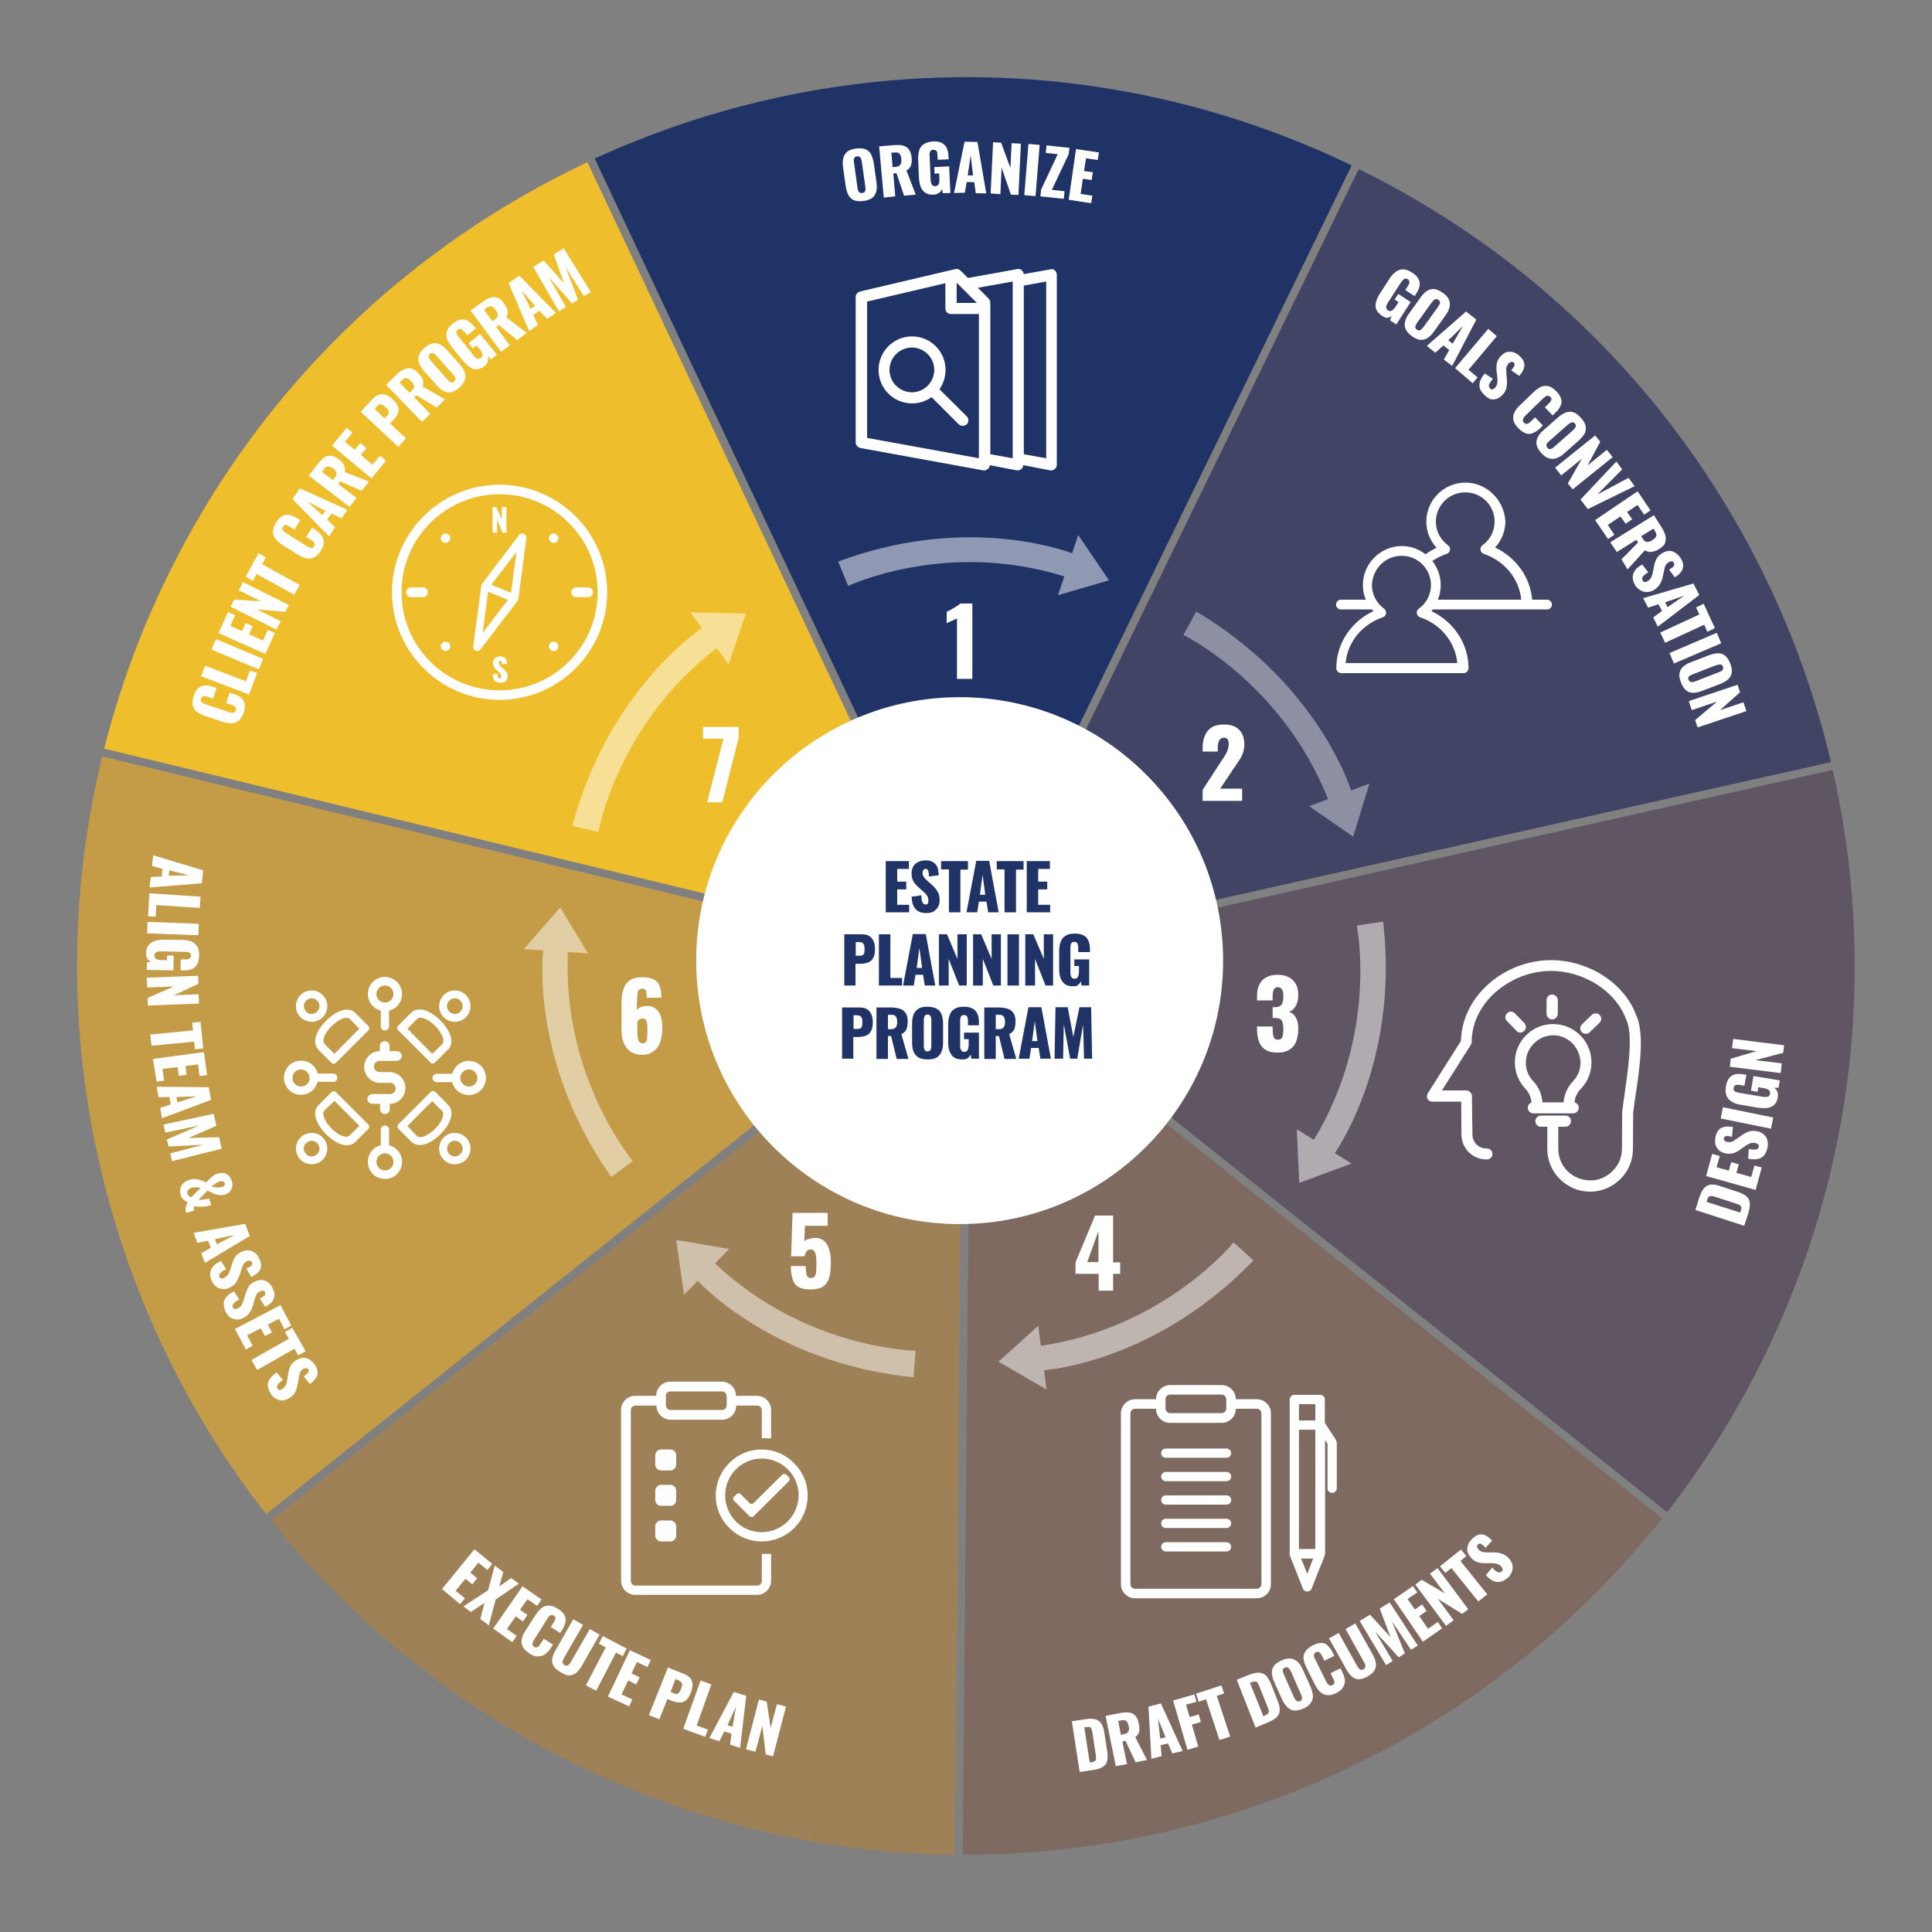 <?xml version="1.0" encoding="UTF-8"?>
<svg xmlns="http://www.w3.org/2000/svg" xmlns:xlink="http://www.w3.org/1999/xlink" id="Circular_Design_-_White" x="0px" y="0px" viewBox="0 0 792 792" style="enable-background:new 0 0 792 792;" xml:space="preserve">
  <rect x="0" y="0" width="792" height="792" fill="#808080" stroke="none"/>
  <style type="text/css">	.st0{fill:#203366;}	.st1{fill:#C49C48;}	.st2{fill:#414465;}	.st3{fill:#EFBE2C;}	.st4{fill:#605663;}	.st5{fill:#9F8158;}	.st6{fill:#7E6A60;}	.st7{opacity:0.5;fill:#FFFFFF;}	.st8{fill:#FFFFFF;}	.st9{opacity:0.4;}	.st10{opacity:0.5;}	.st11{fill:none;}</style>
  <g id="Wheel">	<g>		<path class="st0" d="M397.1,390.3l157-322.5c-101.7-49-215-46.5-310.3-2.8L397.1,390.3z"></path>	</g>	<g>		<path class="st1" d="M392.7,394.7L41.9,310.1c-26.7,109.5-0.5,224,67.2,310.6L392.7,394.7z"></path>	</g>	<g>		<path class="st2" d="M400.5,390.8l350.1-78.4C726.4,210.2,658.5,119.2,557,69.3L400.5,390.8z"></path>	</g>	<g>		<path class="st3" d="M394.1,391.7L240.8,66.5c-72.4,34.1-134.2,92.1-172.1,169.6c-11.3,23.1-19.9,46.8-26,70.8L394.1,391.7z"></path>	</g>	<g>		<path class="st4" d="M751.3,315.6L400,394.3l283.4,225.6c15.2-19.5,28.6-40.9,39.9-64C761.2,478.3,769,393.8,751.3,315.6z"></path>	</g>	<g>		<path class="st5" d="M394.6,397.5L111.2,623.2c32.6,41,74.7,75.5,124.9,100.1c50.1,24.5,103.1,36.4,155.3,37L394.6,397.5z"></path>	</g>	<g>		<path class="st6" d="M397.9,396.8l-3.2,363.5c110,0.3,216.7-49.5,286.7-137.9L397.9,396.8z"></path>	</g></g>
  <g id="Arrows_and_Numbers">	<path class="st7" d="M343.6,230.2l4.1,10c0,0,40.1-19.1,88.6-3.9l-2.6,7.7l20.9-6.1l-12.6-18.6l-2.5,7.5  C432.4,224.2,393.2,211.7,343.6,230.2z"></path>	<g>		<path class="st8" d="M392.3,278.1v-24.6c-0.3,0.2-0.6,0.3-1,0.5s-0.7,0.3-1.1,0.5c-0.4,0.2-0.8,0.3-1.1,0.5   c-0.4,0.2-0.7,0.3-1,0.5v-4.7c0.3-0.2,0.7-0.4,1.2-0.6s1.1-0.6,1.6-0.9s1.1-0.7,1.6-1s0.9-0.6,1.1-0.9h5v30.9H392.3z"></path>	</g>	<g class="st9">		<path class="st8" d="M490.4,250.7l-5.3,9.6c0,0,40.4,19.5,59.3,67.3l-7.7,2.9l18,12.5l6.7-21.8l-7.5,2.8   C551.5,316.9,536.5,278.1,490.4,250.7z"></path>	</g>	<g>		<path class="st8" d="M493,328.3v-4.5l7.4-11.4c0.6-0.8,1.1-1.7,1.6-2.4s0.9-1.6,1.2-2.4c0.3-0.8,0.5-1.7,0.5-2.6s-0.2-1.5-0.5-2   c-0.4-0.4-0.8-0.6-1.4-0.6c-0.7,0-1.2,0.2-1.6,0.6s-0.6,0.9-0.8,1.5c-0.1,0.6-0.2,1.3-0.2,2.1v1.5h-6.2v-1.6   c0-1.8,0.3-3.5,0.9-4.9s1.5-2.6,2.8-3.4c1.3-0.8,2.9-1.2,5-1.2c2.8,0,4.9,0.7,6.3,2.2c1.4,1.4,2.1,3.4,2.1,6   c0,1.2-0.2,2.4-0.6,3.5c-0.4,1.1-0.9,2.1-1.6,3.1s-1.3,2.1-2.1,3.1l-5.6,8.4h9v5H493z"></path>	</g>	<g class="st10">		<path class="st8" d="M513.8,516.7l-8.1-7.4c0,0-28.1,34.9-79,42.4l-1.1-8.2l-16.3,14.7l19.7,11.4l-1-7.9   C435.5,561.1,476.7,555.3,513.8,516.7z"></path>	</g>	<g>		<path class="st8" d="M450.4,529.1v-6.9h-9.5v-4.7l8-19.2h7.4v19.2h2.9v4.7h-2.9v6.9H450.4z M445.7,517.4h4.6v-12.8L445.7,517.4z"></path>	</g>	<path class="st7" d="M250.6,482.5l8.8-6.6c0,0-29-34.3-26.6-85.6l8.2,0.5l-11.3-18.8l-15,17.1l8,0.5  C221.9,397.2,219.8,438.8,250.6,482.5z"></path>	<g>		<path class="st8" d="M263.4,432.4c-2,0-3.6-0.4-4.9-1.3c-1.3-0.9-2.2-2.1-2.8-3.6c-0.6-1.5-0.9-3.3-0.9-5.2v-11.2   c0-2,0.2-3.8,0.7-5.4c0.5-1.6,1.3-2.8,2.5-3.7c1.2-0.9,3-1.4,5.3-1.4c2,0,3.5,0.3,4.7,0.9c1.1,0.6,2,1.5,2.4,2.7s0.7,2.6,0.7,4.3   c0,0.1,0,0.2,0,0.3c0,0.1,0,0.2,0,0.2h-6c0-1.2-0.1-2.2-0.3-2.8s-0.7-0.9-1.6-0.9c-0.6,0-1,0.2-1.3,0.5c-0.3,0.4-0.5,1-0.6,1.9   c-0.1,0.9-0.2,2.1-0.2,3.7v2.7c0.3-0.5,0.8-0.9,1.5-1.2c0.7-0.3,1.5-0.5,2.3-0.5c1.6-0.1,2.9,0.3,3.9,1.1s1.7,1.9,2.1,3.2   s0.6,2.9,0.6,4.6c0,2.2-0.3,4.1-0.8,5.7s-1.4,2.9-2.6,3.8S265.6,432.4,263.4,432.4z M263.5,427.7c0.6,0,1-0.2,1.3-0.6   s0.4-1,0.5-1.8s0.1-1.7,0.1-2.9c0-1,0-1.9-0.1-2.6s-0.2-1.3-0.5-1.7s-0.7-0.6-1.4-0.6c-0.3,0-0.6,0.1-0.9,0.2   c-0.3,0.1-0.5,0.3-0.7,0.5s-0.4,0.4-0.5,0.6v5c0,0.7,0.1,1.3,0.2,1.9c0.1,0.6,0.3,1.1,0.6,1.5C262.5,427.5,263,427.7,263.5,427.7z   "></path>	</g>	<g class="st10">		<path class="st8" d="M567,377.8l-10.8,1.6c0,0,9,44-17.6,87.9l-7-4.4l1,22l21.4-7.9l-6.8-4.3C551.4,466.5,573.2,431,567,377.8z"></path>	</g>	<g>		<path class="st8" d="M523.8,431.5c-2.2,0-3.9-0.4-5.1-1.2s-2.1-1.9-2.6-3.4c-0.5-1.5-0.8-3.1-0.8-5v-1.1h6.4c0,0,0,0.2,0,0.4   s0,0.5,0,0.7c0,1,0.1,1.8,0.2,2.5c0.1,0.6,0.4,1.1,0.7,1.4s0.8,0.4,1.4,0.4s1-0.2,1.3-0.5c0.3-0.3,0.5-0.8,0.6-1.4   s0.2-1.4,0.2-2.3c0-1.5-0.2-2.7-0.6-3.5s-1.3-1.2-2.6-1.2c0,0-0.2,0-0.4,0s-0.5,0-0.8,0v-4.4c0.2,0,0.4,0,0.5,0s0.3,0,0.5,0   c1.3,0,2.2-0.4,2.7-1.1s0.7-1.9,0.7-3.4c0-1.2-0.2-2.1-0.5-2.7c-0.3-0.6-0.9-1-1.8-1c-0.8,0-1.4,0.4-1.7,1.1s-0.4,1.6-0.4,2.7   c0,0.3,0,0.5,0,0.8s0,0.5,0,0.8h-6.4v-1.9c0-1.9,0.3-3.4,1-4.7c0.7-1.3,1.6-2.3,2.9-2.9c1.3-0.7,2.8-1,4.5-1c1.8,0,3.3,0.3,4.6,1   c1.3,0.6,2.2,1.6,2.9,2.8c0.7,1.2,1,2.8,1,4.6c0,1.8-0.4,3.3-1.1,4.5s-1.6,2-2.7,2.2c0.7,0.3,1.4,0.7,1.9,1.2   c0.6,0.6,1,1.3,1.4,2.3s0.5,2.2,0.5,3.6c0,1.9-0.3,3.5-0.8,5c-0.5,1.4-1.4,2.6-2.7,3.4C527.5,431.1,525.8,431.5,523.8,431.5z"></path>	</g>	<g class="st10">		<path class="st8" d="M374.5,564.6l0.8-10.9c0,0-44.9-0.5-82.2-35.8l5.8-5.9l-21.7-3.7l3.2,22.5l5.6-5.7   C291.2,530.5,321.3,559.3,374.5,564.6z"></path>	</g>	<g>		<path class="st8" d="M332.2,528.6c-2.3,0-4-0.4-5.1-1.2c-1.2-0.8-1.9-1.9-2.3-3.4c-0.4-1.4-0.6-3.1-0.6-5h6.1   c0,1.2,0.1,2.1,0.2,2.9c0.1,0.7,0.4,1.3,0.7,1.6c0.3,0.3,0.8,0.5,1.5,0.4c0.7,0,1.1-0.3,1.4-0.8c0.3-0.5,0.5-1.2,0.5-2.2   s0.1-2.1,0.1-3.4c0-1-0.1-1.9-0.2-2.7c-0.1-0.8-0.3-1.4-0.7-1.9s-0.9-0.7-1.5-0.7c-0.6,0-1.2,0.2-1.6,0.7s-0.7,1.2-0.9,2.1h-5.5   l0.6-17.8h14.4v5.3H330l-0.3,6.4c0.3-0.4,0.7-0.7,1.4-0.9s1.5-0.4,2.3-0.5c1.6-0.2,2.9,0.1,4,0.9c1.1,0.7,1.9,1.9,2.4,3.4   c0.5,1.5,0.8,3.4,0.8,5.6c0,1.7-0.1,3.2-0.3,4.6s-0.6,2.6-1.2,3.6c-0.6,1-1.4,1.8-2.6,2.3C335.5,528.3,334,528.6,332.2,528.6z"></path>	</g>	<g>		<path class="st8" d="M289.9,328.8l6.7-26h-8.4v-4.8h14.6v4.4l-6.7,26.5H289.9z"></path>	</g>	<path class="st7" d="M234.6,338.6l10.7,2.5c0,0,7.7-44.2,48.5-75.4l4.9,6.6l7.1-20.8l-22.8-0.5l4.7,6.4  C281.6,261.8,248.4,286.9,234.6,338.6z"></path></g>
  <g id="Icons_1_">	<g transform="translate(50 50) scale(0.69 0.69) rotate(0) translate(-50 -50)">		<path class="st8" d="M601.9,137.5l-16.1,2.9c-0.1-0.8-0.5-1.6-1.2-2.3c-0.8-0.7-1.7-0.9-2.7-0.7l-29.3,5.3l-4.4-4.4   c-0.8-0.8-2-1.2-3.1-0.9l-56.5,13.3c-1.6,0.4-2.7,1.7-2.7,3.3v86.4c0,1.6,1.2,2.9,2.8,3.3l73.1,13.3c0.1,0,0.4,0,0.5,0   c0.8,0,1.5-0.3,2.1-0.8s1.1-1.3,1.2-2.3l16.1,3.1c0.1,0,0.4,0,0.5,0c0.8,0,1.5-0.3,2.1-0.8c0.7-0.5,1.1-1.3,1.2-2.3l16.1,3.1   c0.1,0,0.4,0,0.5,0c0.8,0,1.5-0.3,2.1-0.8c0.8-0.7,1.2-1.6,1.2-2.5v-113c0-0.9-0.4-1.9-1.2-2.5   C603.8,137.6,602.8,137.3,601.9,137.5z M545.9,145.5l12,12h-12V145.5z M559.2,249.8l-66.5-12.1v-81l46.5-10.9v15   c0,1.9,1.5,3.3,3.3,3.3h16.6V249.8z M579.2,249.8l-13.3-2.4v-90c0-0.9-0.4-1.7-0.9-2.4l-6.5-6.5l20.7-3.7V249.8z M599.1,249.8   l-13.3-2.4V147.2l13.3-2.4V249.8z"></path>		<path class="st8" d="M539.3,197.3c0-11-8.9-19.9-19.9-19.9s-19.9,8.9-19.9,19.9c0,11,8.9,19.9,19.9,19.9c4.3,0,8.2-1.3,11.6-3.7   l16.1,16.1c0.7,0.7,1.5,0.9,2.4,0.9c0.9,0,1.7-0.3,2.4-0.9c1.3-1.3,1.3-3.5,0-4.7l-16.2-16.1C537.9,205.6,539.3,201.6,539.3,197.3   z M519.3,210.6c-7.3,0-13.3-6-13.3-13.3c0-7.3,6-13.3,13.3-13.3s13.3,6,13.3,13.3C532.6,204.6,526.6,210.6,519.3,210.6z"></path>	</g>	<g transform="translate(0,-952.362)">		<g>			<path class="st8" d="M600.7,1150.2c-8.8,0-16,7.2-16,16c0,4.1,1.6,7.9,4.2,10.7c-1.6,0.8-3.1,1.6-4.5,2.7    c-2.7-2.1-6.1-3.4-9.7-3.4c-8.8,0-16,7.2-16,16c0,2.1,0.4,4.2,1.2,6h-10.2c-1.1,0-2,0.9-2,2c0,1.1,0.9,2,2,2h12.7    c0.2,0.2,0.4,0.5,0.6,0.7c-9,4.2-15.2,13.1-15.2,23.4c0,1.1,1,2,2,2h25.1h25.1c1.1,0,2-1,2-2c0-10.3-6.3-19.2-15.2-23.4    c0.2-0.2,0.4-0.5,0.6-0.7h46.8c1.1,0,2-0.9,2-2c0-1.1-0.9-2-2-2h-6.1c-0.8-9.4-6.8-17.4-15.2-21.4c2.6-2.8,4.2-6.6,4.2-10.7    C616.7,1157.4,609.5,1150.2,600.7,1150.2z M600.7,1154.2c6.7,0,12,5.4,12,12c0,4-2,7.6-5,9.7c-0.6,0.4-0.9,1.2-0.8,1.9    c0.1,0.7,0.7,1.4,1.3,1.6c8.4,2.8,14.6,10.1,15.4,18.8h-34.2c0.8-1.8,1.2-3.9,1.2-6c0-3.7-1.3-7.1-3.4-9.9    c1.8-1.2,3.7-2.2,5.9-2.9c0.7-0.2,1.2-0.9,1.3-1.6c0.1-0.7-0.2-1.5-0.8-1.9c-3-2.2-5-5.7-5-9.7    C588.7,1159.5,594,1154.2,600.7,1154.2z M574.6,1180.2c6.7,0,12,5.4,12,12c0,4-2,7.6-5,9.7c-0.6,0.4-0.9,1.2-0.8,1.9    s0.7,1.4,1.3,1.6c8.4,2.8,14.5,10.1,15.3,18.8h-22.9h-22.9c0.8-8.7,6.9-16,15.3-18.8c0.7-0.2,1.2-0.9,1.3-1.6    c0.1-0.7-0.2-1.5-0.8-1.9c-3-2.2-5-5.7-5-9.7C562.6,1185.6,567.9,1180.2,574.6,1180.2z"></path>		</g>	</g>	<g>		<path class="st8" d="M670.7,416.1c-4.8-13.1-19.5-22.5-34.9-22.5c-9.3,0-18.7,3.6-25.6,9.8c-7.1,6.3-11.1,14.6-11.3,23.3   l-13.6,21.5c-0.4,0.7-0.5,1.6-0.1,2.3c0.4,0.7,1.1,1.1,2,1.1H599l0.1,13.6c0.1,5.6,4.6,10.1,10.2,10.1c0,0,0.1,0,0.1,0l0.2,0   c0.6,0,1.2-0.3,1.6-0.7c0.4-0.4,0.6-1,0.6-1.6s-0.3-1.2-0.7-1.6s-1-0.6-1.6-0.6c-3.2,0.1-5.8-2.4-5.9-5.5l-0.2-16   c0-1.2-1-2.2-2.3-2.3h-10l11.8-18.6c0.2-0.4,0.4-0.8,0.4-1.2c0-7.6,3.5-14.9,9.8-20.5c6.3-5.5,14.3-8.6,22.6-8.7   c6.7,0,13.3,2,19,5.6c5.6,3.6,9.8,8.6,11.8,14c0,0.1,0.1,0.1,0.1,0.2c2.9,6,1,19.2-0.5,29.9c-0.4,2.9-0.8,5.6-1.1,8   c0,0.1,0,0.2,0,0.2l-0.1,15c0,3.4-1.3,6.7-3.8,9.1c-2.5,2.5-5.7,3.9-9,3.9c-3.6,0-6.9-1.3-9.4-3.7c-2.5-2.4-3.9-5.8-3.9-9.3v-9   h2.9c1.2,0,2.3-1,2.3-2.3s-1-2.3-2.3-2.3l-5,0c-0.1,0-0.2,0-0.4,0h-4.6c-1.2,0-2.3,1-2.3,2.3s1,2.3,2.3,2.3h2.6v9   c0,4.7,1.8,9.1,5.1,12.4c3.3,3.3,7.7,5.2,12.4,5.2c0.1,0,0.1,0,0.2,0l0.1,0c4.5,0,8.9-1.9,12.2-5.2c3.3-3.3,5.1-7.6,5.1-12.2   l0.1-14.9c0.3-2.3,0.6-5,1.1-7.9C672.2,437.3,674.2,423.4,670.7,416.1z"></path>		<path class="st8" d="M647.2,454.1c0-1-0.7-1.9-1.7-2.2c0.1-2.1,1-3.9,2.5-5.5c0,0,0,0,0.1-0.1c2.8-2.9,4.3-6.8,4.3-10.8   c0-8.7-7.1-15.7-15.7-15.7c0,0,0,0,0,0c-4.2,0-8.1,1.6-11.1,4.6c-3,3-4.6,6.9-4.6,11.1c0,4,1.5,7.8,4.3,10.8   c1.5,1.6,2.4,3.6,2.5,5.7c-0.9,0.3-1.6,1.2-1.5,2.3c0.1,1.2,1.1,2.1,2.2,2.1c0,0,0,0,0,0h16.4   C646.2,456.4,647.2,455.3,647.2,454.1z M648.5,435.4l-0.6,0.2c0,2.9-1.1,5.6-3.1,7.7c-2.3,2.4-3.6,5.4-3.8,8.6l-8.7,0   c-0.2-3.2-1.5-6.3-3.8-8.7c-2-2.1-3.1-4.9-3-7.8c0.1-5.9,5.1-10.9,11-11c3-0.1,5.8,1.1,8,3.2c2.1,2.1,3.3,4.9,3.4,7.9L648.5,435.4   L648.5,435.4z"></path>		<path class="st8" d="M638.6,415.5V410c0-1.2-1-2.3-2.3-2.3s-2.3,1-2.3,2.3v5.6c0,1.2,1,2.3,2.3,2.3S638.6,416.8,638.6,415.5z"></path>		<path class="st8" d="M650.1,423.8c0.6,0,1.1-0.2,1.5-0.6c0,0,0,0,0,0l4.1-3.9c0.9-0.9,0.9-2.3,0.1-3.2c-0.9-0.9-2.3-0.9-3.2-0.1   l-4.1,3.9c-0.4,0.4-0.7,1-0.7,1.6s0.2,1.2,0.6,1.6C648.9,423.5,649.4,423.8,650.1,423.8C650,423.8,650.1,423.8,650.1,423.8z"></path>		<path class="st8" d="M623.2,423.3C623.2,423.3,623.2,423.3,623.2,423.3c1.2,0,2.3-1,2.3-2.3c0-0.6-0.2-1.2-0.6-1.6l-3.9-4   c-0.4-0.4-1-0.7-1.6-0.7c0,0,0,0,0,0c-0.6,0-1.2,0.2-1.6,0.7c-0.4,0.4-0.7,1-0.7,1.6c0,0.6,0.2,1.2,0.7,1.6l3.9,4   C622,423,622.6,423.3,623.2,423.3z"></path>	</g>	<g>		<g>			<g>				<g>					<path class="st8" d="M181.3,219.3c-0.8,0.8-0.8,2,0,2.7c0.8,0.8,2,0.8,2.7,0s0.8-2,0-2.7C183.2,218.5,181.9,218.5,181.3,219.3z      "></path>					<path class="st8" d="M173.4,240.8h-4.9c-1.1,0-2,0.9-2,2s0.9,2,2,2h4.9c1.1,0,2-0.9,2-2S174.5,240.8,173.4,240.8z"></path>					<path class="st8" d="M241.1,240.8h-4.9c-1.1,0-2,0.9-2,2s0.9,2,2,2h4.9c1.1,0,2-0.9,2-2S242.2,240.8,241.1,240.8z"></path>					<path class="st8" d="M181.3,263.6c-0.8,0.8-0.8,2,0,2.7c0.8,0.8,2,0.8,2.7,0c0.8-0.8,0.8-2,0-2.7S181.9,262.8,181.3,263.6z"></path>					<path class="st8" d="M225.6,263.6c-0.8,0.8-0.8,2,0,2.7c0.8,0.8,2,0.8,2.7,0c0.8-0.8,0.8-2,0-2.7      C227.6,262.8,226.4,262.8,225.6,263.6z"></path>					<path class="st8" d="M225.6,219.3c-0.8,0.8-0.8,2,0,2.7s2,0.8,2.7,0c0.8-0.8,0.8-2,0-2.7C227.6,218.5,226.4,218.5,225.6,219.3z      "></path>					<path class="st8" d="M214.7,218.8c-0.6-0.2-1.5-0.1-1.9,0.5l-15.2,20c-0.2,0.2-0.2,0.5-0.3,0.8l-3.3,24.9      c-0.1,0.7,0.3,1.5,1,1.7c0.2,0.1,0.4,0.2,0.6,0.2c0.5,0,1-0.2,1.3-0.6l15.3-20c0.2-0.2,0.2-0.5,0.3-0.8l3.3-24.9      C215.8,219.8,215.4,219.2,214.7,218.8z M197.9,259.4l2.2-16.8l8.1,3.3L197.9,259.4z M209.5,243l-8.1-3.3l10.3-13.4L209.5,243z"></path>					<path class="st8" d="M204.8,198.7c-24.3,0-44.1,19.8-44.1,44.1c0,24.3,19.8,44.1,44.1,44.1s44.1-19.8,44.1-44.1      C248.9,218.5,229.1,198.7,204.8,198.7z M204.8,283c-22.2,0-40.2-18-40.2-40.2c0-22.2,18-40.2,40.2-40.2s40.2,18,40.2,40.2      C245,265,227,283,204.8,283z"></path>				</g>			</g>		</g>		<g>			<path class="st8" d="M201.9,218.4v-10.5h1.6l2.2,5.1v-5.1h1.9v10.5h-1.6l-2.2-5.5v5.5H201.9z"></path>		</g>		<g>			<path class="st8" d="M205.1,279.9c-0.7,0-1.2-0.1-1.7-0.4c-0.4-0.2-0.8-0.6-1-1.1c-0.2-0.5-0.4-1.1-0.4-1.9l2-0.3    c0,0.5,0.1,0.8,0.1,1.1c0.1,0.3,0.2,0.5,0.3,0.6s0.3,0.2,0.5,0.2c0.2,0,0.4-0.1,0.5-0.2c0.1-0.2,0.1-0.3,0.1-0.5    c0-0.4-0.1-0.8-0.3-1.1c-0.2-0.3-0.5-0.6-0.8-0.9l-0.9-0.8c-0.4-0.3-0.7-0.7-1-1.2c-0.3-0.4-0.4-1-0.4-1.6c0-0.9,0.3-1.6,0.8-2    c0.5-0.5,1.2-0.7,2.2-0.7c0.6,0,1,0.1,1.4,0.3s0.6,0.4,0.8,0.7s0.3,0.6,0.4,1c0.1,0.3,0.1,0.7,0.1,1l-2,0.2c0-0.3,0-0.6-0.1-0.8    c0-0.2-0.1-0.4-0.2-0.5c-0.1-0.1-0.2-0.2-0.4-0.2c-0.2,0-0.4,0.1-0.5,0.3c-0.1,0.2-0.1,0.4-0.1,0.5c0,0.4,0.1,0.7,0.3,1    s0.4,0.5,0.7,0.8l0.9,0.8c0.5,0.4,0.8,0.8,1.2,1.3s0.5,1.1,0.5,1.8c0,0.5-0.1,0.9-0.3,1.3c-0.2,0.4-0.5,0.7-1,1    C206.2,279.8,205.7,279.9,205.1,279.9z"></path>		</g>	</g>	<g>		<path class="st8" d="M515.2,573.6h-8.6c0-3.2-2.6-5.8-5.8-5.8h-21.1c-3.2,0-5.8,2.6-5.8,5.8h-8.6c-3.2,0-5.8,2.6-5.8,5.8v70   c0,3.2,2.6,5.8,5.8,5.8h49.9c3.2,0,5.8-2.6,5.8-5.8v-70C521,576.2,518.4,573.6,515.2,573.6z M477.8,573.6c0-1.1,0.9-1.9,1.9-1.9   h21.1c1.1,0,1.9,0.9,1.9,1.9v3.8c0,1.1-0.9,1.9-1.9,1.9h-21.1c-1.1,0-1.9-0.9-1.9-1.9V573.6z M517.1,649.4c0,1.1-0.9,1.9-1.9,1.9   h-49.9c-1.1,0-1.9-0.9-1.9-1.9v-70c0-1.1,0.9-1.9,1.9-1.9h8.6c0,3.2,2.6,5.8,5.8,5.8h21.1c3.2,0,5.8-2.6,5.8-5.8h8.6   c1.1,0,1.9,0.9,1.9,1.9V649.4z"></path>	</g>	<g>		<path class="st8" d="M502.8,593.8h-24.9c-1.1,0-1.9,0.9-1.9,1.9c0,1.1,0.9,1.9,1.9,1.9h24.9c1.1,0,1.9-0.9,1.9-1.9   C504.7,594.7,503.8,593.8,502.8,593.8z"></path>	</g>	<g>		<path class="st8" d="M502.8,613h-24.9c-1.1,0-1.9,0.9-1.9,1.9c0,1.1,0.9,1.9,1.9,1.9h24.9c1.1,0,1.9-0.9,1.9-1.9   C504.7,613.8,503.8,613,502.8,613z"></path>	</g>	<g>		<path class="st8" d="M502.8,603.4h-24.9c-1.1,0-1.9,0.9-1.9,1.9c0,1.1,0.9,1.9,1.9,1.9h24.9c1.1,0,1.9-0.9,1.9-1.9   C504.7,604.2,503.8,603.4,502.8,603.4z"></path>	</g>	<g>		<path class="st8" d="M502.8,632.2h-24.9c-1.1,0-1.9,0.9-1.9,1.9s0.9,1.9,1.9,1.9h24.9c1.1,0,1.9-0.9,1.9-1.9   S503.8,632.2,502.8,632.2z"></path>	</g>	<g>		<path class="st8" d="M502.8,622.6h-24.9c-1.1,0-1.9,0.9-1.9,1.9c0,1.1,0.9,1.9,1.9,1.9h24.9c1.1,0,1.9-0.9,1.9-1.9   C504.7,623.4,503.8,622.6,502.8,622.6z"></path>	</g>	<g>		<path class="st8" d="M547.9,591.2c0-0.4-0.1-0.7-0.3-1l-4.5-6.9v-9.6c0-1.1-0.9-1.9-1.9-1.9h-10.6c-1.1,0-1.9,0.9-1.9,1.9V637   c0,0.1,0,0.1,0,0.2c0,0.1,0,0.1,0,0.2c0,0.1,0,0.2,0.1,0.3c0,0,0,0,0,0.1l5.3,13.4c0.4,1,1.5,1.5,2.5,1.1c0.5-0.2,0.9-0.6,1.1-1.1   l5.3-13.4c0,0,0,0,0-0.1c0-0.1,0.1-0.2,0.1-0.3c0-0.1,0-0.1,0-0.2c0,0,0.1-0.1,0.1-0.2v-46.7l1,1.5v18.3c0,1.1,0.9,1.9,1.9,1.9   l0,0c1.1,0,1.9-0.9,1.9-1.9V591.2z M539.2,635h-6.7v-48.9h6.7V635z M532.5,575.6h6.7v6.7h-6.7V575.6z M535.9,645.2l-2.5-6.3h4.9   L535.9,645.2z"></path>	</g>	<g>		<g>			<g>				<path class="st8" d="M320.7,604.5l-11.8,11.7c-0.4,0.4-1.2,0.4-1.6,0l-3.7-3.7c-0.4-0.4-1.2-0.4-1.6,0l-1.1,1.1     c-0.5,0.4-0.5,1.2,0,1.6l4.5,4.5l1.9,1.9c0.4,0.4,1.2,0.4,1.6,0l1.9-1.9l12.6-12.5c0.5-0.4,0.4-1.2,0-1.6l-1.1-1.1     C321.9,604.1,321.2,604.1,320.7,604.5z"></path>			</g>			<g>				<path class="st8" d="M312.2,628.1c-6.1,0-11.5-3.7-13.8-9.4c-2.3-5.6-1-12.1,3.3-16.4c4.3-4.3,10.8-5.6,16.4-3.2     c5.6,2.3,9.3,7.8,9.3,13.9C327.3,621.4,320.5,628.1,312.2,628.1L312.2,628.1z M312.2,594.2c-5,0-9.8,2-13.3,5.6     c-3.5,3.5-5.5,8.3-5.5,13.3c0,5,2,9.8,5.6,13.3c3.5,3.5,8.3,5.5,13.3,5.5c5,0,9.8-2,13.3-5.5c3.5-3.5,5.5-8.3,5.5-13.3     c0-5-2-9.8-5.6-13.3C322,596.2,317.2,594.2,312.2,594.2L312.2,594.2z"></path>			</g>		</g>		<g>			<path class="st8" d="M274.8,602.8H271c-1.3,0-2.4-1.1-2.4-2.4v-3.8c0-1.3,1.1-2.4,2.4-2.4h3.8c1.3,0,2.4,1.1,2.4,2.4v3.8    C277.2,601.7,276.1,602.8,274.8,602.8z"></path>			<path class="st8" d="M274.8,617.3H271c-1.3,0-2.4-1.1-2.4-2.4v-3.8c0-1.3,1.1-2.4,2.4-2.4h3.8c1.3,0,2.4,1.1,2.4,2.4v3.8    C277.2,616.3,276.1,617.3,274.8,617.3z"></path>			<path class="st8" d="M274.8,631.9H271c-1.3,0-2.4-1.1-2.4-2.4v-3.8c0-1.3,1.1-2.4,2.4-2.4h3.8c1.3,0,2.4,1.1,2.4,2.4v3.8    C277.2,630.8,276.1,631.9,274.8,631.9z"></path>		</g>		<g>			<path class="st11" d="M274.8,578H296c1.1,0,1.9-0.9,1.9-1.9v-3.8c0-1.1-0.9-1.9-1.9-1.9h-21.1c-1.1,0-1.9,0.9-1.9,1.9v3.8    C272.9,577.2,273.8,578,274.8,578z"></path>			<g>				<path class="st8" d="M312.3,637v11.1c0,1.1-0.9,1.9-1.9,1.9h-49.9c-1.1,0-1.9-0.9-1.9-1.9v-70c0-1.1,0.9-1.9,1.9-1.9h8.6     c0,3.2,2.6,5.8,5.8,5.8H296c3.2,0,5.8-2.6,5.8-5.8h8.6c1.1,0,1.9,0.9,1.9,1.9v11.5h3.8V578c0-3.2-2.6-5.8-5.8-5.8h-8.6     c0-3.2-2.6-5.8-5.8-5.8h-21.1c-3.2,0-5.8,2.6-5.8,5.8h-8.6c-3.2,0-5.8,2.6-5.8,5.8v70c0,3.2,2.6,5.8,5.8,5.8h49.9     c3.2,0,5.8-2.6,5.8-5.8V637H312.3z M272.9,572.3c0-1.1,0.9-1.9,1.9-1.9H296c1.1,0,1.9,0.9,1.9,1.9v3.8c0,1.1-0.9,1.9-1.9,1.9     h-21.1c-1.1,0-1.9-0.9-1.9-1.9V572.3z"></path>			</g>		</g>	</g>	<path class="st8" d="M159.5,469.5v-6.4c0-1-0.7-1.7-1.7-1.7c-1,0-1.7,0.8-1.7,1.7v6.4c-3.1,0.7-5.3,3.5-5.3,6.8c0,3.9,3.1,7,7,7  c3.9,0,7-3.1,7-7C164.8,473,162.6,470.3,159.5,469.5z M157.8,479.8c-2,0-3.5-1.6-3.5-3.5c0-2,1.6-3.5,3.5-3.5c2,0,3.5,1.6,3.5,3.5  C161.3,478.3,159.8,479.8,157.8,479.8z"></path>	<path class="st8" d="M157.8,400.5c-3.9,0-7,3.1-7,7c0,3.3,2.2,6,5.3,6.8v6.4c0,1,0.7,1.7,1.7,1.7c1,0,1.7-0.8,1.7-1.7v-6.4  c3.1-0.7,5.3-3.5,5.3-6.8C164.8,403.6,161.7,400.5,157.8,400.5z M157.8,411c-2,0-3.5-1.6-3.5-3.5s1.6-3.5,3.5-3.5  c2,0,3.5,1.6,3.5,3.5S159.8,411,157.8,411z"></path>	<path class="st8" d="M192.2,434.9c-3.3,0-6,2.2-6.8,5.3H179c-1,0-1.7,0.8-1.7,1.7c0,1,0.8,1.7,1.7,1.7h6.4c0.7,3.1,3.5,5.3,6.8,5.3  c3.9,0,7-3.1,7-7C199.2,438,196.1,434.9,192.2,434.9z M192.2,445.4c-2,0-3.5-1.6-3.5-3.5c0-2,1.6-3.5,3.5-3.5c2,0,3.5,1.6,3.5,3.5  C195.8,443.9,194.2,445.4,192.2,445.4z"></path>	<path class="st8" d="M136.6,440.1h-6.4c-0.7-3.1-3.5-5.3-6.8-5.3c-3.9,0-7,3.1-7,7c0,3.9,3.1,7,7,7c3.3,0,6-2.2,6.8-5.3h6.4  c1,0,1.7-0.8,1.7-1.7S137.5,440.1,136.6,440.1z M123.4,445.4c-2,0-3.5-1.6-3.5-3.5c0-2,1.6-3.5,3.5-3.5s3.5,1.6,3.5,3.5  C126.9,443.9,125.4,445.4,123.4,445.4z"></path>	<path class="st8" d="M149.3,437.4c0-3.6,2.9-6.5,6.4-6.5v-2.1c0-1.2,1-2,2-2c1.2,0,2,1,2,2v2.1h3c1.2,0,2,1,2,2s-1,2-2,2h-7.1  c-1.3,0-2.3,1.1-2.3,2.3c0,1.3,1.1,2.3,2.3,2.3h4.1c3.6,0,6.5,2.9,6.5,6.5s-2.9,6.5-6.4,6.5v2.2c0,1.2-1,2-2,2c-1.2,0-2-1-2-2v-2.2  h-3.2c-1.2,0-2-1-2-2s1-2,2-2h7.3c1.3,0,2.3-1.1,2.3-2.3c0-1.3-1.1-2.3-2.3-2.3h-4.1C152.2,443.9,149.3,441,149.3,437.4z"></path>	<g>		<g>			<path class="st8" d="M123.2,407.9c-2.5,2.5-2.5,6.6,0,9.1c2.5,2.5,6.6,2.5,9.1,0c2.5-2.5,2.5-6.6,0-9.1    C129.8,405.4,125.7,405.4,123.2,407.9z M130,414.7c-1.3,1.3-3.3,1.3-4.5,0s-1.3-3.3,0-4.5c1.3-1.3,3.3-1.3,4.5,0    C131.3,411.4,131.3,413.4,130,414.7z"></path>		</g>	</g>	<g>		<g>			<path class="st8" d="M139.9,414.3c-2.1,0.7-4.2,2.1-6.2,4.1c-2,2-3.4,4.1-4.1,6.2c-0.7,2.1-0.5,4.3,1,5.8l5.3,5.3    c0.5,0.5,1.3,0.5,1.8,0l13.3-13.3c0.5-0.5,0.5-1.3,0-1.8l-5.3-5.3C144.2,413.7,141.9,413.6,139.9,414.3z M147.3,421.7L137.1,432    l-3.9-3.9c-0.6-0.6-0.8-1.5-0.3-2.9c0.4-1.4,1.5-3,3.1-4.6c1.5-1.5,3.2-2.6,4.6-3.1c1.4-0.4,2.3-0.3,2.9,0.3L147.3,421.7z"></path>		</g>	</g>	<g>		<g>			<path class="st8" d="M191,407.9c-2.5-2.5-6.6-2.5-9.1,0c-2.5,2.5-2.5,6.6,0,9.1c2.5,2.5,6.6,2.5,9.1,0    C193.5,414.5,193.5,410.4,191,407.9z M184.2,414.7c-1.3-1.3-1.3-3.3,0-4.5c1.3-1.3,3.3-1.3,4.5,0c1.3,1.3,1.3,3.3,0,4.5    C187.5,416,185.5,416,184.2,414.7z"></path>		</g>	</g>	<g>		<g>			<path class="st8" d="M184.6,424.5c-0.7-2.1-2.1-4.2-4.1-6.2c-2-2-4.1-3.4-6.2-4.1c-2.1-0.7-4.3-0.5-5.8,1l-5.3,5.3    c-0.5,0.5-0.5,1.3,0,1.8l13.3,13.3c0.5,0.5,1.3,0.5,1.8,0l5.3-5.3C185.2,428.9,185.3,426.6,184.6,424.5z M177.2,432L167,421.7    l3.9-3.9c0.6-0.6,1.5-0.8,2.9-0.3c1.4,0.4,3,1.5,4.6,3.1c1.5,1.5,2.6,3.2,3.1,4.6c0.4,1.4,0.3,2.3-0.3,2.9L177.2,432z"></path>		</g>	</g>	<g>		<g>			<path class="st8" d="M191,475.4c2.5-2.5,2.5-6.6,0-9.1c-2.5-2.5-6.6-2.5-9.1,0c-2.5,2.5-2.5,6.6,0,9.1    C184.4,477.9,188.5,477.9,191,475.4z M184.2,468.6c1.3-1.3,3.3-1.3,4.5,0c1.3,1.3,1.3,3.3,0,4.5c-1.3,1.3-3.3,1.3-4.5,0    C183,471.9,183,469.9,184.2,468.6z"></path>		</g>	</g>	<g>		<g>			<path class="st8" d="M174.4,469c2.1-0.7,4.2-2.1,6.2-4.1c2-2,3.4-4.1,4.1-6.2c0.7-2.1,0.5-4.3-1-5.8l-5.3-5.3    c-0.5-0.5-1.3-0.5-1.8,0l-13.3,13.3c-0.5,0.5-0.5,1.3,0,1.8l5.3,5.3C170.1,469.5,172.3,469.7,174.4,469z M167,461.6l10.2-10.2    l3.9,3.9c0.6,0.6,0.8,1.5,0.3,2.9c-0.4,1.4-1.5,3-3.1,4.6c-1.5,1.5-3.2,2.6-4.6,3.1c-1.4,0.4-2.3,0.3-2.9-0.3L167,461.6z"></path>		</g>	</g>	<g>		<g>			<path class="st8" d="M123.2,475.4c2.5,2.5,6.6,2.5,9.1,0c2.5-2.5,2.5-6.6,0-9.1c-2.5-2.5-6.6-2.5-9.1,0    C120.7,468.8,120.7,472.9,123.2,475.4z M130,468.6c1.3,1.3,1.3,3.3,0,4.5c-1.3,1.3-3.3,1.3-4.5,0c-1.3-1.3-1.3-3.3,0-4.5    S128.8,467.3,130,468.6z"></path>		</g>	</g>	<g>		<g>			<path class="st8" d="M129.6,458.8c0.7,2.1,2.1,4.2,4.1,6.2c2,2,4.1,3.4,6.2,4.1c2.1,0.7,4.3,0.5,5.8-1l5.3-5.3    c0.5-0.5,0.5-1.3,0-1.8l-13.3-13.3c-0.5-0.5-1.3-0.5-1.8,0l-5.3,5.3C129.1,454.4,128.9,456.7,129.6,458.8z M137.1,451.3    l10.2,10.2l-3.9,3.9c-0.6,0.6-1.5,0.8-2.9,0.3c-1.4-0.4-3-1.5-4.6-3.1c-1.5-1.5-2.6-3.2-3.1-4.6c-0.4-1.4-0.3-2.3,0.3-2.9    L137.1,451.3z"></path>		</g>	</g></g>
  <g id="Center_Branding">	<g>		<g>			<circle class="st8" cx="393.4" cy="393.8" r="108"></circle>		</g>		<g>			<g>				<path class="st0" d="M363.1,374V353h9.5v3.2h-4.8v5.2h3.7v3.2h-3.7v6.3h4.9v3.1H363.1z"></path>				<path class="st0" d="M379.8,374.3c-1.3,0-2.4-0.2-3.3-0.7c-0.9-0.5-1.6-1.2-2-2.2c-0.5-1-0.7-2.2-0.8-3.8l4-0.6     c0,0.9,0.1,1.6,0.2,2.2c0.1,0.6,0.4,1,0.6,1.2c0.3,0.2,0.6,0.4,1,0.4c0.5,0,0.8-0.2,0.9-0.5c0.1-0.3,0.2-0.7,0.2-1     c0-0.9-0.2-1.6-0.6-2.2s-1-1.2-1.7-1.8l-1.8-1.6c-0.8-0.7-1.5-1.4-2-2.3c-0.5-0.9-0.8-1.9-0.8-3.2c0-1.8,0.5-3.2,1.6-4.1     c1.1-0.9,2.5-1.4,4.3-1.4c1.1,0,2,0.2,2.7,0.6c0.7,0.4,1.2,0.9,1.6,1.5c0.4,0.6,0.6,1.3,0.7,2c0.1,0.7,0.2,1.3,0.2,2l-4,0.5     c0-0.6-0.1-1.2-0.1-1.6c-0.1-0.5-0.2-0.8-0.4-1.1c-0.2-0.3-0.5-0.4-0.9-0.4c-0.4,0-0.8,0.2-0.9,0.5c-0.2,0.4-0.3,0.7-0.3,1.1     c0,0.8,0.2,1.4,0.6,1.9c0.4,0.5,0.9,1,1.5,1.5l1.7,1.5c0.9,0.8,1.7,1.7,2.3,2.7s0.9,2.2,0.9,3.7c0,1-0.2,1.9-0.7,2.7     c-0.5,0.8-1.1,1.4-1.9,1.9C381.9,374.1,380.9,374.3,379.8,374.3z"></path>				<path class="st0" d="M389,374v-17.6h-3.2V353h11v3.5h-3.1V374H389z"></path>				<path class="st0" d="M396.2,374l4-21.1h5.3l3.9,21.1h-4.3l-0.7-4.4h-3.1l-0.7,4.4H396.2z M401.7,366.8h2.2l-1.1-8.2L401.7,366.8     z"></path>				<path class="st0" d="M411.8,374v-17.6h-3.2V353h11v3.5h-3.1V374H411.8z"></path>				<path class="st0" d="M420.9,374V353h9.5v3.2h-4.8v5.2h3.7v3.2h-3.7v6.3h4.9v3.1H420.9z"></path>				<path class="st0" d="M346.1,404V383h7.1c1.3,0,2.3,0.2,3.1,0.7s1.4,1.2,1.8,2.1c0.4,0.9,0.6,2,0.6,3.3c0,1.6-0.3,2.9-0.8,3.7     c-0.5,0.9-1.3,1.5-2.2,1.8c-0.9,0.3-1.9,0.5-3.1,0.5h-1.9v8.9H346.1z M350.8,391.8h1.6c0.6,0,1-0.1,1.3-0.3     c0.3-0.2,0.5-0.5,0.6-0.9c0.1-0.4,0.1-0.9,0.1-1.6c0-0.5,0-1-0.1-1.4c-0.1-0.4-0.3-0.7-0.6-1c-0.3-0.2-0.8-0.4-1.4-0.4h-1.5     V391.8z"></path>				<path class="st0" d="M360.3,404V383h4.7v17.9h4.8v3.1H360.3z"></path>				<path class="st0" d="M370.2,404l4-21.1h5.3l3.9,21.1h-4.3l-0.7-4.4h-3.1l-0.7,4.4H370.2z M375.8,396.8h2.2l-1.1-8.2L375.8,396.8     z"></path>				<path class="st0" d="M384.9,404V383h3.3l4.3,10.1V383h3.8V404h-3.1l-4.3-10.9V404H384.9z"></path>				<path class="st0" d="M398.9,404V383h3.3l4.3,10.1V383h3.8V404h-3.1l-4.3-10.9V404H398.9z"></path>				<path class="st0" d="M413,404V383h4.7V404H413z"></path>				<path class="st0" d="M420.3,404V383h3.3l4.3,10.1V383h3.8V404h-3.1l-4.3-10.9V404H420.3z"></path>				<path class="st0" d="M439.9,404.3c-1.5,0-2.6-0.3-3.4-0.9s-1.4-1.5-1.8-2.6c-0.4-1.1-0.5-2.4-0.5-3.8V390c0-1.5,0.2-2.8,0.6-3.9     c0.4-1.1,1-1.9,2-2.5c0.9-0.6,2.2-0.9,3.8-0.9c1.6,0,2.8,0.3,3.7,0.8c0.9,0.5,1.5,1.2,1.9,2.2c0.4,0.9,0.6,2,0.6,3.2v1.4H442     v-1.7c0-0.5,0-0.9-0.1-1.2c-0.1-0.4-0.2-0.7-0.4-0.9c-0.2-0.2-0.6-0.4-1.1-0.4c-0.5,0-0.9,0.1-1.1,0.4s-0.4,0.6-0.4,1     c-0.1,0.4-0.1,0.8-0.1,1.2v9.8c0,0.5,0,0.9,0.1,1.3c0.1,0.4,0.3,0.7,0.5,1c0.3,0.3,0.6,0.4,1.1,0.4c0.5,0,0.9-0.1,1.1-0.4     c0.3-0.3,0.4-0.6,0.5-1c0.1-0.4,0.2-0.9,0.2-1.3v-2.5h-1.9v-2.7h6.1V404h-3.1l-0.3-1.7c-0.3,0.6-0.7,1.1-1.2,1.5     C441.5,404.2,440.8,404.3,439.9,404.3z"></path>				<path class="st0" d="M345.2,434V413h7.1c1.3,0,2.3,0.2,3.1,0.7s1.4,1.2,1.8,2.1c0.4,0.9,0.6,2,0.6,3.3c0,1.6-0.3,2.9-0.8,3.7     c-0.5,0.9-1.3,1.5-2.2,1.8c-0.9,0.3-1.9,0.5-3.1,0.5h-1.9v8.9H345.2z M349.9,421.8h1.6c0.6,0,1-0.1,1.3-0.3     c0.3-0.2,0.5-0.5,0.6-0.9c0.1-0.4,0.1-0.9,0.1-1.6c0-0.5,0-1-0.1-1.4c-0.1-0.4-0.3-0.7-0.6-1c-0.3-0.2-0.8-0.4-1.4-0.4h-1.5     V421.8z"></path>				<path class="st0" d="M359.3,434V413h5.8c1.4,0,2.7,0.2,3.7,0.5c1,0.3,1.9,0.9,2.4,1.7c0.6,0.8,0.9,1.9,0.9,3.4     c0,0.9-0.1,1.6-0.2,2.3c-0.1,0.7-0.4,1.3-0.8,1.8s-0.9,0.9-1.6,1.2l2.9,10.2h-4.8l-2.3-9.4H364v9.4H359.3z M364,421.9h1.3     c0.7,0,1.2-0.1,1.5-0.4c0.4-0.2,0.6-0.6,0.8-1c0.1-0.4,0.2-1,0.2-1.6c0-0.9-0.2-1.6-0.5-2.1s-0.9-0.8-1.8-0.8H364V421.9z"></path>				<path class="st0" d="M380.2,434.3c-1.6,0-2.8-0.3-3.7-0.8c-0.9-0.6-1.6-1.4-2-2.4c-0.4-1-0.6-2.3-0.6-3.7v-7.8     c0-1.5,0.2-2.7,0.6-3.7c0.4-1,1.1-1.8,2-2.4s2.2-0.8,3.7-0.8c1.6,0,2.9,0.3,3.8,0.8c0.9,0.5,1.6,1.3,2,2.4     c0.4,1,0.6,2.3,0.6,3.7v7.8c0,1.4-0.2,2.7-0.6,3.7c-0.4,1-1.1,1.8-2,2.4C383.1,434.1,381.8,434.3,380.2,434.3z M380.2,431     c0.5,0,0.8-0.1,1.1-0.4c0.2-0.2,0.4-0.6,0.4-0.9c0.1-0.4,0.1-0.8,0.1-1.2v-10.1c0-0.4,0-0.8-0.1-1.2c-0.1-0.4-0.2-0.7-0.4-0.9     c-0.2-0.2-0.6-0.4-1.1-0.4c-0.5,0-0.8,0.1-1,0.4c-0.2,0.2-0.4,0.6-0.4,0.9c-0.1,0.4-0.1,0.8-0.1,1.2v10.1c0,0.4,0,0.8,0.1,1.2     c0.1,0.4,0.2,0.7,0.4,0.9C379.4,430.9,379.8,431,380.2,431z"></path>				<path class="st0" d="M394.4,434.3c-1.5,0-2.6-0.3-3.4-0.9s-1.4-1.5-1.8-2.6c-0.4-1.1-0.5-2.4-0.5-3.8V420c0-1.5,0.2-2.8,0.6-3.9     c0.4-1.1,1-1.9,2-2.5c0.9-0.6,2.2-0.9,3.8-0.9c1.6,0,2.8,0.3,3.7,0.8c0.9,0.5,1.5,1.2,1.9,2.2c0.4,0.9,0.6,2,0.6,3.2v1.4h-4.5     v-1.7c0-0.5,0-0.9-0.1-1.2c-0.1-0.4-0.2-0.7-0.4-0.9c-0.2-0.2-0.6-0.4-1.1-0.4c-0.5,0-0.9,0.1-1.1,0.4s-0.4,0.6-0.4,1     c-0.1,0.4-0.1,0.8-0.1,1.2v9.8c0,0.5,0,0.9,0.1,1.3c0.1,0.4,0.3,0.7,0.5,1c0.3,0.3,0.6,0.4,1.1,0.4c0.5,0,0.9-0.1,1.1-0.4     c0.3-0.3,0.4-0.6,0.5-1c0.1-0.4,0.2-0.9,0.2-1.3v-2.5h-1.9v-2.7h6.1V434h-3.1l-0.3-1.7c-0.3,0.6-0.7,1.1-1.2,1.5     C396.1,434.2,395.3,434.3,394.4,434.3z"></path>				<path class="st0" d="M403.5,434V413h5.8c1.4,0,2.7,0.2,3.7,0.5c1,0.3,1.9,0.9,2.4,1.7c0.6,0.8,0.9,1.9,0.9,3.4     c0,0.9-0.1,1.6-0.2,2.3c-0.1,0.7-0.4,1.3-0.8,1.8s-0.9,0.9-1.6,1.2l2.9,10.2h-4.8l-2.3-9.4h-1.3v9.4H403.5z M408.2,421.9h1.3     c0.7,0,1.2-0.1,1.5-0.4c0.4-0.2,0.6-0.6,0.8-1c0.1-0.4,0.2-1,0.2-1.6c0-0.9-0.2-1.6-0.5-2.1s-0.9-0.8-1.8-0.8h-1.5V421.9z"></path>				<path class="st0" d="M417.6,434l4-21.1h5.3l3.9,21.1h-4.3l-0.7-4.4h-3.1L422,434H417.6z M423.1,426.8h2.2l-1.1-8.2L423.1,426.8z     "></path>				<path class="st0" d="M432.3,434l0.4-21.1h5l2.3,12.2l2.5-12.2h4.8l0.4,21.1h-3.3l-0.4-14l-2.4,14h-2.9l-2.6-14.1l-0.3,14.1     H432.3z"></path>			</g>		</g>	</g></g>
  <g id="Circular_Text">	<g>		<path class="st8" d="M62.8,350.6l20.5,6.2l-0.6,5.3l-21.4,1.7l0.5-4.3l4.5-0.2l0.3-3.1l-4.3-1.2L62.8,350.6z M69.4,356.8l-0.2,2.2   l8.3-0.2L69.4,356.8z"></path>		<path class="st8" d="M61.2,366.2l21,1.4l-0.3,4.6L64.1,371l-0.3,4.8l-3.1-0.2L61.2,366.2z"></path>		<path class="st8" d="M60.5,377.9l21,0.8l-0.2,4.7l-21-0.8L60.5,377.9z"></path>		<path class="st8" d="M59.9,390.9c0-1.5,0.3-2.6,1-3.4c0.6-0.8,1.5-1.4,2.6-1.8c1.1-0.3,2.4-0.5,3.8-0.5l7.1,0.1   c1.5,0,2.8,0.2,3.9,0.6c1.1,0.4,1.9,1.1,2.5,2c0.6,0.9,0.9,2.2,0.8,3.8c0,1.6-0.3,2.8-0.8,3.7c-0.5,0.9-1.3,1.5-2.2,1.9   c-0.9,0.4-2,0.5-3.2,0.5l-1.4,0l0.1-4.5l1.7,0c0.5,0,0.9,0,1.2-0.1c0.4-0.1,0.7-0.2,0.9-0.4c0.2-0.2,0.4-0.6,0.4-1   c0-0.5-0.1-0.9-0.4-1.1c-0.3-0.2-0.6-0.4-1-0.4s-0.8-0.1-1.2-0.1l-9.7-0.2c-0.5,0-0.9,0-1.3,0.1c-0.4,0.1-0.7,0.3-1,0.5   s-0.4,0.6-0.4,1.1c0,0.5,0.1,0.9,0.4,1.1c0.3,0.3,0.6,0.5,1,0.6c0.4,0.1,0.9,0.2,1.3,0.2l2.5,0l0-1.9l2.7,0l-0.1,6.1l-10.9-0.2   l0-3.1l1.7-0.2c-0.6-0.3-1.1-0.7-1.4-1.2C60.1,392.6,59.9,391.9,59.9,390.9z"></path>		<path class="st8" d="M60.2,400.8l21-0.8l0.1,3.3l-10,4.7l10.1-0.4l0.2,3.8l-21,0.8l-0.1-3.1l10.7-4.7l-10.9,0.4L60.2,400.8z"></path>		<path class="st8" d="M61.6,424.1l17.5-1.7l-0.3-3.2l3.4-0.3l1.1,10.9l-3.4,0.3l-0.3-3.1l-17.5,1.7L61.6,424.1z"></path>		<path class="st8" d="M62.7,434.1l20.9-2.8l1.3,9.4l-3.1,0.4l-0.6-4.8l-5.2,0.7l0.5,3.6l-3.2,0.4l-0.5-3.6l-6.2,0.8l0.7,4.8   l-3.1,0.4L62.7,434.1z"></path>		<path class="st8" d="M64.2,445.5l21.4,0.2l0.9,5.2l-20.1,7.5l-0.7-4.2l4.3-1.5l-0.5-3l-4.5,0.1L64.2,445.5z M72.3,449.7l0.4,2.2   l7.9-2.5L72.3,449.7z"></path>		<path class="st8" d="M67,461l20.6-4.4l1.1,4.9l-11.4,5l12.5-0.3l1.1,4.7l-20.4,5.1l-0.7-3.2l13.6-3.5L69.1,470l-0.7-2.9l13.2-5.7   l-13.8,2.9L67,461z"></path>		<path class="st8" d="M74.1,490c-0.3-0.9-0.3-1.8-0.2-2.7c0.2-0.8,0.6-1.6,1.2-2.2c0.6-0.6,1.4-1.1,2.4-1.4   c1.3-0.4,2.5-0.5,3.6-0.2c1.1,0.2,2.2,0.7,3.4,1.2c0.5-0.5,1-1,1.5-1.5c0.5-0.5,1-0.9,1.6-1.3c0.5-0.4,1.1-0.7,1.7-0.8   c0.8-0.3,1.6-0.3,2.4-0.2s1.4,0.5,2,1s1,1.3,1.3,2.2c0.3,0.9,0.3,1.7,0.2,2.4c-0.2,0.8-0.5,1.4-1,2s-1.2,1-2.1,1.2   c-0.9,0.3-1.8,0.3-2.6,0.2c-0.8-0.2-1.6-0.4-2.3-0.8s-1.4-0.7-2.1-1l-3.7,3.7c0.3,0.1,0.7,0.1,1.2,0c0.5,0,1.1-0.1,1.7-0.2   c0.6-0.1,1.1-0.2,1.5-0.3l0.8,2.7c-1,0.3-1.9,0.5-2.6,0.6c-0.8,0.1-1.5,0.1-2.2,0.1c-0.7,0-1.4-0.1-2-0.3   c-0.2,0.2-0.3,0.5-0.3,0.9c-0.1,0.4-0.1,0.7,0,1l-3,0.9c-0.1-0.1-0.1-0.2-0.2-0.3s-0.1-0.2-0.1-0.3c-0.1-0.4-0.2-0.8-0.1-1.3   c0.1-0.4,0.2-0.9,0.3-1.3c0.2-0.4,0.4-0.8,0.6-1.1c-0.7-0.3-1.2-0.6-1.7-1.2C74.7,491.4,74.3,490.7,74.1,490z M76.8,489.3   c0.1,0.4,0.3,0.7,0.6,0.9s0.6,0.4,1,0.6l3.8-3.8c-0.7-0.2-1.3-0.3-1.9-0.3c-0.6,0-1.2,0.1-1.7,0.2c-0.4,0.1-0.8,0.3-1.1,0.6   s-0.5,0.5-0.6,0.8C76.7,488.6,76.7,488.9,76.8,489.3z M86.7,486.4c0.4,0.1,0.8,0.2,1.4,0.3c0.5,0.1,1.1,0.1,1.6,0.1   c0.5,0,1-0.1,1.4-0.2c0.4-0.1,0.7-0.3,0.9-0.7c0.2-0.3,0.2-0.6,0.1-0.9c-0.1-0.3-0.3-0.6-0.7-0.7c-0.3-0.1-0.8-0.1-1.2,0   c-0.7,0.2-1.3,0.5-1.9,0.9C87.7,485.6,87.2,486,86.7,486.4z"></path>		<path class="st8" d="M79.4,505.4l21.1-3.7l1.9,5L84,517.7l-1.5-4l3.9-2.2l-1.1-2.9l-4.4,0.9L79.4,505.4z M88.1,508l0.8,2.1   l7.3-3.9L88.1,508z"></path>		<path class="st8" d="M86.8,525.1c-0.5-1.2-0.7-2.3-0.6-3.3c0.1-1,0.5-1.9,1.2-2.7s1.8-1.5,3.2-2.2l2.1,3.4   c-0.8,0.4-1.5,0.7-1.9,1.1c-0.5,0.4-0.7,0.7-0.9,1c-0.1,0.3-0.1,0.7,0,1c0.2,0.4,0.5,0.7,0.8,0.7c0.4,0,0.7-0.1,1-0.2   c0.8-0.3,1.4-0.8,1.8-1.4c0.4-0.6,0.7-1.4,1-2.3l0.7-2.3c0.3-1,0.8-1.9,1.3-2.8c0.6-0.8,1.4-1.5,2.6-2c1.6-0.7,3.1-0.7,4.4-0.1   c1.3,0.6,2.3,1.7,3,3.4c0.4,1,0.6,1.9,0.5,2.7s-0.3,1.5-0.8,2c-0.4,0.6-0.9,1-1.5,1.4c-0.6,0.4-1.2,0.7-1.7,1l-2-3.5   c0.6-0.3,1.1-0.5,1.5-0.7c0.4-0.2,0.7-0.5,0.8-0.8c0.2-0.3,0.2-0.6,0-1c-0.2-0.4-0.5-0.6-0.9-0.7s-0.8,0-1.1,0.2   c-0.7,0.3-1.2,0.7-1.5,1.3c-0.3,0.5-0.6,1.2-0.8,2l-0.7,2.2c-0.4,1.2-0.9,2.2-1.5,3.2s-1.7,1.7-3,2.3c-0.9,0.4-1.8,0.5-2.7,0.4   s-1.8-0.4-2.5-1C87.8,526.9,87.2,526.1,86.8,525.1z"></path>		<path class="st8" d="M92.5,537.7c-0.6-1.2-0.8-2.3-0.8-3.3c0-1,0.4-1.9,1.1-2.7c0.7-0.8,1.7-1.6,3.1-2.3l2.2,3.3   c-0.8,0.4-1.4,0.8-1.9,1.2s-0.7,0.7-0.8,1.1c-0.1,0.3-0.1,0.7,0.1,1c0.2,0.4,0.5,0.7,0.9,0.6c0.4,0,0.7-0.1,1-0.2   c0.8-0.4,1.4-0.9,1.7-1.5s0.7-1.4,0.9-2.3l0.7-2.3c0.3-1,0.7-1.9,1.2-2.8c0.5-0.9,1.4-1.6,2.5-2.1c1.6-0.8,3.1-0.9,4.4-0.3   c1.3,0.5,2.4,1.6,3.1,3.3c0.5,1,0.7,1.9,0.6,2.7c-0.1,0.8-0.3,1.5-0.7,2.1s-0.9,1.1-1.4,1.5s-1.1,0.8-1.7,1l-2.2-3.4   c0.6-0.3,1-0.6,1.4-0.8c0.4-0.3,0.7-0.5,0.8-0.8c0.1-0.3,0.1-0.6,0-1c-0.2-0.4-0.5-0.6-0.9-0.6c-0.4,0-0.8,0-1.1,0.2   c-0.7,0.3-1.2,0.8-1.5,1.3c-0.3,0.5-0.5,1.2-0.8,2l-0.6,2.2c-0.3,1.2-0.8,2.2-1.4,3.2c-0.6,1-1.6,1.8-2.9,2.4   c-0.9,0.4-1.8,0.6-2.7,0.5c-0.9-0.1-1.8-0.4-2.5-0.9C93.6,539.5,93,538.7,92.5,537.7z"></path>		<path class="st8" d="M96.3,544.8L115,535l4.4,8.4l-2.8,1.5l-2.2-4.3l-4.6,2.4l1.7,3.2l-2.9,1.5l-1.7-3.2l-5.6,2.9l2.3,4.3   l-2.8,1.5L96.3,544.8z"></path>		<path class="st8" d="M103.1,557.5l15.3-8.7l-1.6-2.8l3-1.7l5.5,9.6l-3,1.7l-1.6-2.7l-15.3,8.7L103.1,557.5z"></path>		<path class="st8" d="M111,571.3c-0.7-1.1-1.1-2.2-1.2-3.2c-0.1-1,0.2-1.9,0.8-2.8c0.6-0.9,1.5-1.8,2.8-2.7l2.6,3.1   c-0.8,0.5-1.3,0.9-1.7,1.4c-0.4,0.4-0.6,0.8-0.7,1.2s0,0.7,0.2,1c0.3,0.4,0.6,0.6,0.9,0.5c0.4,0,0.7-0.2,1-0.4   c0.7-0.5,1.2-1,1.5-1.7c0.3-0.7,0.5-1.5,0.6-2.4l0.4-2.4c0.2-1,0.4-2,0.9-2.9c0.4-0.9,1.2-1.7,2.3-2.4c1.5-0.9,3-1.2,4.3-0.8   c1.4,0.4,2.5,1.4,3.5,2.9c0.6,1,0.9,1.8,1,2.6c0,0.8-0.1,1.5-0.4,2.1c-0.3,0.6-0.8,1.2-1.3,1.7c-0.5,0.5-1,0.9-1.5,1.2l-2.5-3.1   c0.5-0.3,1-0.7,1.3-1c0.4-0.3,0.6-0.6,0.7-0.9s0.1-0.6-0.1-0.9c-0.2-0.4-0.6-0.5-1-0.5c-0.4,0-0.8,0.1-1.1,0.3   c-0.7,0.4-1.1,0.9-1.3,1.5c-0.2,0.6-0.4,1.3-0.5,2.1l-0.4,2.3c-0.2,1.2-0.5,2.3-1,3.4c-0.5,1.1-1.4,2-2.6,2.7   c-0.8,0.5-1.7,0.8-2.6,0.9c-0.9,0-1.8-0.2-2.6-0.6C112.3,573,111.6,572.3,111,571.3z"></path>	</g>	<g>		<path class="st8" d="M181.2,651.4l13.3-16.3l7.3,6l-2,2.5l-3.7-3l-3.3,4.1l2.8,2.3l-2,2.5l-2.8-2.3l-4,4.9l3.8,3.1l-2,2.4   L181.2,651.4z"></path>		<path class="st8" d="M190,658.5l10.1-6.6l2.7-10.1l3.5,2.6l-1.6,5.9l4.9-3.4l3.1,2.3l-9.5,6.5l-2.8,10.6l-3.5-2.6l1.7-6.6   l-5.6,3.7L190,658.5z"></path>		<path class="st8" d="M202.2,667.6l12-17.3l7.8,5.4l-1.8,2.6l-4-2.7l-3,4.3l3,2.1l-1.8,2.7l-3-2.1l-3.6,5.2l4,2.8l-1.8,2.6   L202.2,667.6z"></path>		<path class="st8" d="M217,677.8c-1.3-0.9-2.3-1.8-2.7-2.8c-0.5-1-0.6-2-0.4-3.1c0.2-1.1,0.7-2.2,1.5-3.4l4.1-6.4   c0.8-1.2,1.6-2.2,2.5-2.9c0.9-0.7,1.9-1,3-1c1.1,0,2.3,0.4,3.7,1.3c1.3,0.8,2.2,1.7,2.7,2.6c0.5,0.9,0.6,1.8,0.4,2.8s-0.6,2-1.2,3   l-1,1.5l-3.8-2.4l1.1-1.8c0.2-0.4,0.4-0.7,0.6-1c0.2-0.3,0.2-0.7,0.2-1c0-0.3-0.3-0.6-0.7-0.9c-0.4-0.3-0.8-0.3-1.1-0.2   s-0.6,0.3-0.9,0.6s-0.5,0.6-0.7,1l-5.3,8.4c-0.3,0.4-0.4,0.8-0.6,1.2s-0.2,0.7-0.1,1c0.1,0.3,0.3,0.6,0.7,0.8   c0.4,0.3,0.8,0.3,1.1,0.2c0.3-0.1,0.6-0.3,0.9-0.6c0.3-0.3,0.5-0.6,0.7-1l1.2-1.9l3.8,2.4l-1,1.5c-0.6,1-1.4,1.8-2.2,2.4   c-0.8,0.6-1.7,0.9-2.8,0.9C219.5,679.1,218.3,678.7,217,677.8z"></path>		<path class="st8" d="M229.8,685.5c-1.4-0.8-2.4-1.7-2.9-2.6c-0.5-0.9-0.7-1.9-0.5-3c0.2-1.1,0.6-2.2,1.4-3.5l7.2-12.6l4,2.3   l-7.6,13.2c-0.2,0.4-0.4,0.8-0.6,1.2c-0.2,0.4-0.2,0.8-0.1,1.2c0.1,0.4,0.3,0.7,0.7,0.9c0.4,0.2,0.8,0.3,1.2,0.2   c0.3-0.1,0.6-0.4,0.9-0.7c0.3-0.3,0.5-0.7,0.7-1.1l7.6-13.2l4,2.3l-7.2,12.6c-0.7,1.3-1.5,2.3-2.3,3c-0.8,0.7-1.8,1-2.8,1.1   S231.2,686.3,229.8,685.5z"></path>		<path class="st8" d="M240.2,690.9l8.1-15.6l-2.8-1.5l1.6-3.1l9.8,5.1l-1.6,3.1l-2.8-1.4l-8.1,15.6L240.2,690.9z"></path>		<path class="st8" d="M249.2,695.5l9-19l8.6,4l-1.4,2.9l-4.3-2.1l-2.2,4.7l3.3,1.6l-1.4,2.9l-3.3-1.6l-2.7,5.7l4.4,2.1l-1.3,2.8   L249.2,695.5z"></path>		<path class="st8" d="M266,703.1l7.8-19.5l6.6,2.6c1.2,0.5,2.1,1.1,2.6,1.8c0.6,0.7,0.9,1.6,0.9,2.6c0,1-0.2,2.1-0.7,3.3   c-0.6,1.5-1.3,2.6-2.1,3.2c-0.8,0.6-1.7,0.9-2.7,0.8c-1,0-2-0.3-3.1-0.7l-1.7-0.7l-3.3,8.3L266,703.1z M274.9,693.6l1.4,0.6   c0.5,0.2,1,0.3,1.3,0.2c0.4-0.1,0.6-0.3,0.9-0.7c0.2-0.4,0.5-0.8,0.7-1.4c0.2-0.5,0.3-1,0.4-1.4s0-0.8-0.2-1.1   c-0.2-0.3-0.6-0.6-1.1-0.9l-1.4-0.6L274.9,693.6z"></path>		<path class="st8" d="M280.1,708.7l7.1-19.8l4.4,1.6l-6,16.9l4.6,1.6l-1.1,3L280.1,708.7z"></path>		<path class="st8" d="M290.8,712.5l10-18.9l5.1,1.6l-2.5,21.3l-4.1-1.3l0.6-4.5l-3-0.9l-2,4L290.8,712.5z M298.2,707.2l2.1,0.7   l1.4-8.2L298.2,707.2z"></path>		<path class="st8" d="M305.8,717.1l5.3-20.4l3.2,0.8l1.6,10.9l2.6-9.8l3.7,1l-5.3,20.4l-3-0.8l-1.4-11.7l-2.8,10.6L305.8,717.1z"></path>	</g>	<g>		<path class="st8" d="M442.6,726.4l-3.2-20.8l5.3-0.8c1.8-0.3,3.3-0.3,4.3,0c1.1,0.3,1.9,0.9,2.5,1.8c0.6,0.9,1,2.1,1.2,3.7   l1.2,7.6c0.2,1.6,0.2,2.9,0,3.9s-0.9,1.9-1.8,2.5c-0.9,0.6-2.3,1.1-4.1,1.3L442.6,726.4z M446.7,722.5l0.7-0.1   c0.7-0.1,1.2-0.3,1.5-0.5s0.4-0.6,0.4-1c0-0.4,0-0.9-0.1-1.6l-1.4-9.1c-0.1-0.6-0.2-1.1-0.4-1.5s-0.4-0.6-0.7-0.7   c-0.3-0.1-0.8-0.1-1.5,0l-0.7,0.1L446.7,722.5z"></path>		<path class="st8" d="M457.4,724l-4.2-20.6l5.7-1.1c1.4-0.3,2.6-0.4,3.7-0.3s2,0.5,2.7,1.2c0.7,0.7,1.2,1.7,1.5,3.2   c0.2,0.9,0.3,1.6,0.3,2.3c0,0.7-0.1,1.3-0.4,1.9c-0.3,0.6-0.7,1.1-1.3,1.5l4.8,9.4l-4.7,0.9l-4.1-8.8l-1.3,0.3l1.9,9.3L457.4,724z    M459.5,711.2l1.3-0.3c0.6-0.1,1.1-0.3,1.4-0.6c0.3-0.3,0.5-0.7,0.6-1.1c0.1-0.5,0-1-0.1-1.6c-0.2-0.9-0.5-1.5-0.9-2   c-0.4-0.4-1.1-0.6-1.9-0.4l-1.5,0.3L459.5,711.2z"></path>		<path class="st8" d="M472,721l-1.2-21.4l5.1-1.3l8.9,19.5l-4.2,1l-1.8-4.1l-3,0.7l0.4,4.5L472,721z M475.6,712.7l2.2-0.5l-3.1-7.7   L475.6,712.7z"></path>		<path class="st8" d="M486.8,717.3l-5.9-20.2l8.7-2.5l0.9,3l-4.3,1.2l1.5,5.1l3.7-1.1l0.9,3.1l-3.7,1.1l2.6,9L486.8,717.3z"></path>		<path class="st8" d="M499.9,713.3l-5.5-16.7l-3,1l-1.1-3.3l10.4-3.4l1.1,3.3l-3,1l5.5,16.7L499.9,713.3z"></path>		<path class="st8" d="M514.7,708.2l-7.7-19.6l5-2c1.7-0.7,3.1-1,4.2-0.9c1.1,0.1,2.1,0.5,2.8,1.2s1.4,1.9,2,3.3l2.8,7.1   c0.6,1.5,0.9,2.7,0.8,3.8c0,1.1-0.4,2-1.2,2.8c-0.8,0.8-2,1.5-3.7,2.2L514.7,708.2z M517.9,703.5l0.7-0.3c0.7-0.3,1.1-0.5,1.3-0.9   c0.2-0.3,0.3-0.7,0.2-1.1c-0.1-0.4-0.2-0.9-0.5-1.5l-3.4-8.5c-0.2-0.6-0.5-1-0.7-1.4c-0.2-0.3-0.5-0.5-0.9-0.5   c-0.4,0-0.9,0.1-1.5,0.3l-0.7,0.3L517.9,703.5z"></path>		<path class="st8" d="M534.3,700.4c-1.4,0.6-2.7,0.9-3.8,0.8c-1.1-0.1-2-0.6-2.8-1.4s-1.5-1.8-2.1-3.1l-3.2-7.1   c-0.6-1.3-0.9-2.5-1-3.6c-0.1-1.1,0.2-2.1,0.8-3s1.6-1.6,3.1-2.3c1.5-0.7,2.7-0.9,3.8-0.8s2,0.6,2.8,1.3s1.5,1.8,2.1,3.1l3.2,7.1   c0.6,1.3,0.9,2.5,1,3.6s-0.2,2.1-0.8,3C536.8,699,535.7,699.8,534.3,700.4z M532.9,697.4c0.4-0.2,0.7-0.5,0.8-0.8   c0.1-0.3,0.1-0.7,0-1s-0.2-0.7-0.4-1.1l-4.1-9.3c-0.2-0.4-0.4-0.7-0.6-1c-0.2-0.3-0.5-0.5-0.8-0.7c-0.3-0.1-0.7-0.1-1.1,0.1   c-0.4,0.2-0.7,0.4-0.8,0.7s-0.1,0.7,0,1c0.1,0.4,0.2,0.7,0.4,1.1l4.1,9.3c0.2,0.4,0.4,0.7,0.6,1c0.2,0.3,0.5,0.6,0.8,0.7   S532.5,697.6,532.9,697.4z"></path>		<path class="st8" d="M547.9,694c-1.4,0.7-2.7,1-3.8,0.9c-1.1-0.1-2-0.5-2.9-1.3s-1.5-1.8-2.2-3.1l-3.4-6.8c-0.7-1.3-1-2.5-1.2-3.6   s0.1-2.1,0.7-3.1c0.6-0.9,1.6-1.7,3-2.5c1.4-0.7,2.6-1,3.6-1s1.9,0.4,2.6,1.1c0.7,0.7,1.4,1.5,1.9,2.6l0.8,1.6l-4.1,2l-0.9-1.9   c-0.2-0.4-0.4-0.7-0.6-1s-0.5-0.5-0.8-0.7c-0.3-0.1-0.7-0.1-1.1,0.1c-0.4,0.2-0.7,0.5-0.8,0.8c-0.1,0.3-0.1,0.7,0,1.1   c0.1,0.4,0.3,0.8,0.5,1.1l4.4,8.9c0.2,0.4,0.4,0.8,0.7,1.1c0.2,0.3,0.5,0.5,0.8,0.6c0.3,0.1,0.7,0.1,1.1-0.1   c0.4-0.2,0.7-0.5,0.8-0.8c0.1-0.3,0-0.7-0.1-1c-0.1-0.4-0.3-0.8-0.5-1.1l-1-2l4.1-2l0.8,1.6c0.5,1.1,0.9,2.1,1,3.1   c0.1,1-0.1,1.9-0.6,2.8C550.2,692.5,549.3,693.3,547.9,694z"></path>		<path class="st8" d="M560.7,687.2c-1.4,0.8-2.6,1.2-3.7,1.2c-1.1,0-2-0.4-2.8-1.1c-0.8-0.7-1.6-1.7-2.3-3l-7.1-12.7l4-2.2   l7.4,13.3c0.2,0.4,0.5,0.7,0.7,1.1c0.3,0.3,0.6,0.6,0.9,0.7c0.3,0.1,0.7,0.1,1.1-0.2c0.4-0.2,0.7-0.5,0.8-0.9   c0.1-0.4,0-0.7-0.1-1.1c-0.2-0.4-0.3-0.8-0.6-1.2l-7.4-13.3l4-2.3l7.1,12.7c0.7,1.3,1.2,2.5,1.3,3.5c0.2,1.1,0,2.1-0.5,3   C563.1,685.5,562.1,686.4,560.7,687.2z"></path>		<path class="st8" d="M568.2,682.6l-10.8-18.1l4.2-2.6l8.4,9.2l-4.4-11.7l4.1-2.5l11.5,17.7l-2.8,1.7l-7.8-11.7l5.3,13.2l-2.5,1.6   l-9.7-10.6l7.2,12.1L568.2,682.6z"></path>		<path class="st8" d="M583.3,673l-11.9-17.4l7.8-5.4l1.8,2.6l-4,2.7l3,4.3l3-2.1l1.8,2.7l-3,2.1l3.6,5.2l4-2.8l1.8,2.6L583.3,673z"></path>		<path class="st8" d="M592.8,666.5l-12.6-16.9l2.6-2l9.5,5.6l-6.1-8.1l3.1-2.3l12.6,16.9l-2.5,1.9l-10-6.2l6.5,8.8L592.8,666.5z"></path>		<path class="st8" d="M606,656.5l-11-13.7l-2.5,2l-2.2-2.7l8.6-6.9l2.2,2.7l-2.4,2l11,13.7L606,656.5z"></path>		<path class="st8" d="M618.1,646.8c-1,0.9-2,1.4-3,1.6c-1,0.2-2,0.1-2.9-0.3c-1-0.4-2-1.2-3.1-2.4l2.6-3.1c0.6,0.7,1.1,1.2,1.6,1.5   c0.5,0.3,0.9,0.5,1.3,0.5c0.4,0,0.7-0.1,1-0.4c0.4-0.3,0.5-0.7,0.4-1c-0.1-0.3-0.3-0.7-0.5-0.9c-0.6-0.7-1.2-1.1-1.9-1.2   c-0.7-0.2-1.5-0.3-2.5-0.3l-2.4,0c-1,0-2.1-0.1-3-0.4c-1-0.3-1.9-0.9-2.7-1.9c-1.2-1.3-1.7-2.7-1.5-4.1c0.2-1.4,1-2.7,2.3-3.9   c0.9-0.7,1.7-1.2,2.4-1.4c0.8-0.2,1.5-0.1,2.2,0.1c0.7,0.2,1.3,0.6,1.8,1c0.5,0.4,1,0.9,1.5,1.3l-2.7,3c-0.4-0.5-0.8-0.8-1.2-1.1   c-0.3-0.3-0.7-0.5-1-0.6c-0.3-0.1-0.6,0-0.9,0.3c-0.3,0.3-0.4,0.6-0.4,1c0.1,0.4,0.3,0.7,0.5,1c0.5,0.6,1.1,0.9,1.7,1.1   c0.6,0.1,1.3,0.2,2.1,0.2l2.3,0c1.2,0,2.4,0.1,3.5,0.5c1.1,0.3,2.2,1,3.1,2.1c0.6,0.7,1.1,1.6,1.3,2.5c0.2,0.9,0.1,1.8-0.2,2.7   C619.5,645.2,618.9,646.1,618.1,646.8z"></path>	</g>	<g>		<path class="st8" d="M715,502.5l-20-6.5l1.6-5.1c0.6-1.7,1.2-3,2-3.9c0.8-0.8,1.7-1.3,2.7-1.4c1.1-0.1,2.3,0.1,3.8,0.6l7.3,2.4   c1.5,0.5,2.7,1.1,3.5,1.8c0.8,0.7,1.3,1.6,1.4,2.7c0.1,1.1-0.1,2.5-0.6,4.3L715,502.5z M713.4,497.1l0.2-0.7   c0.2-0.7,0.3-1.2,0.2-1.6s-0.3-0.6-0.7-0.8c-0.4-0.2-0.9-0.4-1.4-0.6l-8.7-2.8c-0.6-0.2-1.1-0.3-1.5-0.3c-0.4,0-0.7,0.1-1,0.3   c-0.3,0.2-0.5,0.7-0.7,1.4l-0.2,0.7L713.4,497.1z"></path>		<path class="st8" d="M719.7,487.8l-20.3-5.7l2.5-9.1l3.1,0.9l-1.3,4.6l5,1.4l1-3.5l3.1,0.9l-1,3.5l6.1,1.7l1.3-4.7l3,0.8   L719.7,487.8z"></path>		<path class="st8" d="M724.5,470.7c-0.3,1.3-0.8,2.3-1.4,3c-0.7,0.8-1.5,1.2-2.6,1.4c-1.1,0.2-2.4,0.2-3.9-0.1l0.3-4   c0.9,0.2,1.6,0.3,2.2,0.3c0.6,0,1-0.1,1.3-0.3c0.3-0.2,0.5-0.5,0.6-0.9c0.1-0.5,0-0.8-0.3-1s-0.6-0.4-1-0.5   c-0.8-0.2-1.6-0.2-2.3,0.1c-0.7,0.3-1.4,0.7-2.1,1.2l-2,1.4c-0.8,0.6-1.7,1.1-2.7,1.4c-1,0.3-2.1,0.4-3.3,0.1   c-1.7-0.4-2.9-1.2-3.6-2.5c-0.7-1.2-0.8-2.8-0.4-4.5c0.3-1.1,0.7-1.9,1.2-2.5s1.1-1,1.8-1.2s1.4-0.3,2.1-0.3c0.7,0,1.3,0.1,2,0.2   l-0.4,4c-0.6-0.1-1.1-0.2-1.6-0.3c-0.5,0-0.8,0-1.1,0.1c-0.3,0.1-0.5,0.4-0.6,0.8c-0.1,0.4,0,0.8,0.3,1c0.3,0.3,0.6,0.5,1,0.5   c0.8,0.2,1.4,0.1,2-0.1c0.6-0.2,1.2-0.6,1.8-1.1l1.9-1.3c1-0.7,2-1.3,3.1-1.7s2.4-0.4,3.8-0.1c1,0.2,1.8,0.7,2.5,1.3   c0.7,0.6,1.2,1.4,1.4,2.3C724.8,468.6,724.8,469.6,724.5,470.7z"></path>		<path class="st8" d="M726,462.7l-20.6-4.2l0.9-4.6l20.6,4.2L726,462.7z"></path>		<path class="st8" d="M728.8,449.7c-0.2,1.4-0.7,2.5-1.5,3.2c-0.7,0.7-1.7,1.2-2.8,1.3s-2.4,0.1-3.8-0.1l-7-1.2   c-1.5-0.2-2.7-0.6-3.7-1.2s-1.7-1.3-2.2-2.4c-0.4-1-0.5-2.3-0.3-3.9c0.3-1.5,0.7-2.7,1.4-3.5c0.7-0.8,1.5-1.3,2.4-1.5   c1-0.2,2.1-0.2,3.3,0l1.3,0.2l-0.8,4.5l-1.7-0.3c-0.4-0.1-0.9-0.1-1.2-0.1c-0.4,0-0.7,0.1-1,0.3s-0.4,0.5-0.5,1   c-0.1,0.5,0,0.9,0.2,1.1c0.2,0.3,0.5,0.5,0.9,0.6c0.4,0.1,0.8,0.2,1.2,0.3l9.6,1.6c0.5,0.1,0.9,0.1,1.3,0.1c0.4,0,0.8-0.1,1.1-0.3   c0.3-0.2,0.5-0.5,0.6-1c0.1-0.5,0-0.9-0.2-1.2c-0.2-0.3-0.5-0.5-0.9-0.7c-0.4-0.2-0.8-0.3-1.3-0.4l-2.4-0.4l-0.3,1.9l-2.7-0.5l1-6   l10.8,1.8l-0.5,3l-1.8,0c0.5,0.4,1,0.9,1.2,1.4C728.9,448,728.9,448.8,728.8,449.7z"></path>		<path class="st8" d="M730,439.9l-20.9-2.6l0.4-3.3l10.6-3.1l-10.1-1.2l0.5-3.8l20.9,2.6l-0.4,3.1l-11.4,3l10.8,1.3L730,439.9z"></path>	</g>	<g>		<path class="st8" d="M566.6,129.5c-1.2-0.8-2-1.7-2.4-2.6c-0.4-1-0.4-2-0.1-3.1c0.3-1.1,0.8-2.3,1.6-3.5l3.8-5.9   c0.8-1.3,1.7-2.2,2.6-2.9c0.9-0.7,1.9-1.1,3-1.1c1.1,0,2.3,0.4,3.7,1.3c1.3,0.8,2.2,1.7,2.7,2.7c0.5,0.9,0.6,1.9,0.4,2.9   c-0.2,1-0.6,2-1.3,3l-0.7,1.1l-3.8-2.5l0.9-1.4c0.2-0.4,0.4-0.7,0.6-1.1c0.2-0.4,0.2-0.7,0.2-1c-0.1-0.3-0.3-0.6-0.7-0.9   c-0.4-0.3-0.8-0.4-1.1-0.3s-0.6,0.3-0.9,0.6c-0.3,0.3-0.5,0.6-0.8,1L569,124c-0.3,0.4-0.5,0.8-0.6,1.2c-0.1,0.4-0.2,0.8-0.1,1.1   c0.1,0.3,0.3,0.6,0.7,0.9c0.4,0.3,0.8,0.4,1.1,0.3c0.4-0.1,0.7-0.3,1-0.6c0.3-0.3,0.6-0.6,0.9-1l1.3-2.1l-1.6-1l1.5-2.3l5.1,3.3   l-5.9,9.2l-2.6-1.7l0.7-1.6c-0.6,0.3-1.2,0.5-1.8,0.6C568.1,130.3,567.4,130,566.6,129.5z"></path>		<path class="st8" d="M578.8,137.8c-1.3-0.9-2.1-1.9-2.6-2.9c-0.4-1-0.5-2-0.2-3.1c0.3-1.1,0.8-2.2,1.7-3.4l4.6-6.4   c0.8-1.2,1.7-2.1,2.6-2.7c0.9-0.6,1.9-0.9,3-0.8c1.1,0.1,2.2,0.6,3.5,1.5c1.3,0.9,2.2,1.9,2.6,2.9c0.4,1,0.5,2,0.2,3.1   c-0.3,1.1-0.8,2.2-1.7,3.4l-4.6,6.4c-0.8,1.2-1.7,2.1-2.6,2.7c-0.9,0.6-1.9,0.9-3,0.8C581.3,139.3,580.1,138.7,578.8,137.8z    M580.8,135.1c0.4,0.3,0.8,0.4,1.1,0.3c0.3-0.1,0.6-0.2,0.9-0.5c0.3-0.3,0.5-0.6,0.8-0.9l5.9-8.2c0.2-0.3,0.4-0.7,0.6-1   c0.2-0.3,0.2-0.7,0.2-1c0-0.3-0.3-0.6-0.7-0.9c-0.4-0.3-0.7-0.4-1-0.3s-0.6,0.2-0.9,0.5c-0.3,0.3-0.5,0.6-0.8,0.9l-5.9,8.2   c-0.2,0.3-0.4,0.7-0.6,1c-0.2,0.3-0.2,0.7-0.2,1S580.4,134.9,580.8,135.1z"></path>		<path class="st8" d="M584.9,141.8l16.1-14.1l4.2,3.3l-9.9,19l-3.4-2.6l2.2-3.9l-2.4-1.9l-3.3,3L584.9,141.8z M593.7,139.5l1.8,1.4   l4.2-7.2L593.7,139.5z"></path>		<path class="st8" d="M596.5,150.9l13.6-16.1l3.5,3L602,151.6l3.7,3.1l-2,2.4L596.5,150.9z"></path>		<path class="st8" d="M608.7,162.1c-1-0.9-1.6-1.8-2-2.7c-0.3-0.9-0.3-1.9,0-3s1-2.1,2-3.3l3.3,2.2c-0.6,0.7-1,1.3-1.3,1.8   c-0.3,0.5-0.4,0.9-0.3,1.3s0.2,0.7,0.5,0.9c0.4,0.3,0.7,0.4,1,0.3c0.3-0.1,0.6-0.3,0.9-0.6c0.6-0.6,0.9-1.3,1-2s0.1-1.5,0-2.5   l-0.3-2.4c-0.1-1-0.1-2.1,0.1-3.1c0.2-1,0.7-2,1.5-2.9c1.2-1.3,2.5-2,3.9-1.9c1.4,0,2.8,0.6,4.1,1.9c0.8,0.8,1.4,1.5,1.6,2.3   c0.2,0.7,0.3,1.5,0.1,2.2c-0.2,0.7-0.4,1.3-0.8,1.9c-0.4,0.6-0.8,1.1-1.2,1.6l-3.3-2.3c0.4-0.5,0.7-0.9,1-1.3s0.4-0.7,0.4-1   c0-0.3-0.1-0.6-0.4-0.9c-0.3-0.3-0.7-0.4-1.1-0.2s-0.7,0.3-1,0.6c-0.5,0.6-0.8,1.2-0.9,1.8c-0.1,0.6,0,1.3,0,2.1l0.2,2.3   c0.1,1.2,0.1,2.4-0.1,3.5c-0.2,1.2-0.8,2.3-1.8,3.3c-0.7,0.7-1.4,1.2-2.3,1.5c-0.9,0.3-1.8,0.3-2.7,0.1   C610.4,163.4,609.6,162.9,608.7,162.1z"></path>		<path class="st8" d="M622.4,175.5c-1.1-1.1-1.8-2.3-2-3.3s-0.1-2.1,0.4-3.1c0.5-1,1.2-2,2.3-3l5.5-5.3c1-1,2.1-1.7,3.1-2.2   c1-0.5,2.1-0.5,3.1-0.3c1.1,0.3,2.1,1,3.2,2.1c1.1,1.1,1.7,2.2,2,3.2c0.2,1,0.2,1.9-0.3,2.8c-0.4,0.9-1,1.8-1.9,2.6l-1.3,1.3   l-3.2-3.3l1.5-1.5c0.3-0.3,0.6-0.6,0.8-0.9s0.4-0.6,0.4-0.9s-0.1-0.7-0.5-1c-0.3-0.3-0.7-0.5-1-0.5c-0.3,0-0.7,0.1-1,0.4   c-0.3,0.2-0.6,0.5-1,0.8l-7.1,6.9c-0.3,0.3-0.6,0.7-0.8,1s-0.3,0.7-0.3,1c0,0.3,0.1,0.7,0.5,1c0.3,0.3,0.7,0.5,1,0.5   s0.6-0.2,1-0.4c0.3-0.2,0.6-0.5,0.9-0.8l1.6-1.5l3.2,3.3l-1.3,1.3c-0.9,0.8-1.8,1.4-2.7,1.8c-0.9,0.4-1.9,0.5-2.9,0.2   C624.5,177.3,623.5,176.6,622.4,175.5z"></path>		<path class="st8" d="M631.8,185.7c-1-1.2-1.7-2.3-1.9-3.4c-0.2-1.1,0-2.1,0.5-3.1c0.5-1,1.3-2,2.4-2.9l5.9-5.2   c1.1-1,2.2-1.6,3.2-2c1-0.4,2.1-0.4,3.1-0.1c1,0.3,2,1.1,3.1,2.3c1.1,1.2,1.7,2.3,1.9,3.4c0.2,1.1,0.1,2.1-0.4,3s-1.3,1.9-2.4,2.9   l-5.9,5.2c-1.1,1-2.1,1.6-3.2,2c-1,0.4-2.1,0.4-3.1,0.1C633.9,187.6,632.9,186.9,631.8,185.7z M634.3,183.5c0.3,0.4,0.6,0.6,1,0.6   c0.3,0,0.7-0.1,1-0.3s0.6-0.4,0.9-0.7l7.6-6.7c0.3-0.3,0.6-0.6,0.8-0.9c0.2-0.3,0.4-0.6,0.4-0.9c0-0.3-0.1-0.7-0.4-1   c-0.3-0.3-0.6-0.5-0.9-0.5c-0.3,0-0.7,0.1-1,0.3c-0.3,0.2-0.6,0.4-1,0.7l-7.6,6.7c-0.3,0.3-0.6,0.5-0.8,0.8   c-0.2,0.3-0.4,0.6-0.4,0.9C633.9,182.8,634,183.1,634.3,183.5z"></path>		<path class="st8" d="M637.5,191.7l16.4-13.2l2.1,2.6l-5.2,9.7l7.9-6.4l2.4,3l-16.4,13.2l-2-2.4l5.8-10.2l-8.5,6.9L637.5,191.7z"></path>		<path class="st8" d="M647.9,204.8l14.7-15.6l2.4,3.2l-10.2,10.3l12.8-6.8l2.5,3.4l-19.2,9.4L647.9,204.8z"></path>		<path class="st8" d="M653.9,213.2l17.4-11.8l5.3,7.8l-2.6,1.8l-2.7-4l-4.3,2.9l2.1,3l-2.7,1.8l-2.1-3l-5.2,3.5l2.7,4l-2.6,1.8   L653.9,213.2z"></path>		<path class="st8" d="M660.1,222.3l17.9-11.1l3.1,4.9c0.8,1.2,1.3,2.3,1.6,3.4c0.3,1,0.2,2-0.1,3s-1.2,1.8-2.4,2.5   c-0.7,0.5-1.4,0.8-2.1,1s-1.3,0.3-1.9,0.3c-0.6-0.1-1.2-0.3-1.9-0.7l-7.1,7.8l-2.5-4.1l6.8-6.9l-0.7-1.1l-8,5L660.1,222.3z    M672.8,219.8l0.7,1.1c0.3,0.6,0.7,0.9,1.1,1.1c0.4,0.2,0.8,0.2,1.3,0.1s0.9-0.3,1.5-0.7c0.8-0.5,1.3-1,1.5-1.5   c0.3-0.5,0.1-1.2-0.3-1.9l-0.8-1.3L672.8,219.8z"></path>		<path class="st8" d="M670.3,239.9c-0.6-1.1-1-2.2-1-3.2s0.3-1.9,0.9-2.8s1.6-1.7,3-2.5l2.5,3.2c-0.8,0.5-1.4,0.9-1.8,1.3   c-0.4,0.4-0.7,0.8-0.7,1.1s0,0.7,0.2,1c0.2,0.4,0.5,0.6,0.9,0.6c0.4,0,0.7-0.1,1-0.3c0.8-0.4,1.3-1,1.6-1.6   c0.3-0.7,0.6-1.4,0.7-2.4l0.5-2.4c0.2-1,0.5-2,1-2.9c0.5-0.9,1.3-1.7,2.4-2.3c1.6-0.9,3-1.1,4.3-0.6c1.3,0.5,2.5,1.5,3.4,3.1   c0.6,1,0.8,1.9,0.8,2.6c0,0.8-0.2,1.5-0.5,2.1c-0.4,0.6-0.8,1.1-1.3,1.6c-0.5,0.4-1.1,0.8-1.6,1.2l-2.4-3.2c0.5-0.3,1-0.6,1.4-0.9   c0.4-0.3,0.6-0.6,0.7-0.9c0.1-0.3,0.1-0.6-0.1-1c-0.2-0.4-0.5-0.6-0.9-0.6s-0.8,0.1-1.1,0.3c-0.7,0.4-1.1,0.9-1.4,1.4   s-0.5,1.2-0.6,2l-0.5,2.3c-0.2,1.2-0.6,2.3-1.2,3.3c-0.6,1-1.5,1.9-2.7,2.6c-0.9,0.5-1.8,0.7-2.7,0.7s-1.8-0.2-2.6-0.7   S670.9,240.9,670.3,239.9z"></path>		<path class="st8" d="M673.6,245.2l20.6-6l2.4,4.7l-17,13l-1.9-3.8l3.6-2.6l-1.4-2.8l-4.3,1.4L673.6,245.2z M682.6,246.9l1,2   l6.8-4.7L682.6,246.9z"></path>		<path class="st8" d="M680.6,259.3l16-7.4l-1.3-2.9l3.1-1.5l4.6,10l-3.1,1.5l-1.3-2.9l-16,7.4L680.6,259.3z"></path>		<path class="st8" d="M684.4,267.7l19.4-8.3l1.8,4.3l-19.4,8.3L684.4,267.7z"></path>		<path class="st8" d="M689.1,279.8c-0.6-1.5-0.8-2.7-0.6-3.8c0.2-1.1,0.7-2,1.5-2.7c0.8-0.7,1.9-1.4,3.3-1.9l7.3-2.8   c1.4-0.5,2.6-0.8,3.7-0.8s2.1,0.3,2.9,1c0.8,0.7,1.5,1.7,2.1,3.2c0.6,1.5,0.8,2.8,0.6,3.8c-0.2,1.1-0.7,2-1.5,2.7   c-0.8,0.7-1.9,1.4-3.3,1.9l-7.3,2.8c-1.3,0.5-2.6,0.8-3.7,0.8c-1.1,0-2.1-0.3-2.9-1C690.4,282.3,689.7,281.3,689.1,279.8z    M692.2,278.6c0.2,0.5,0.4,0.7,0.7,0.9c0.3,0.1,0.7,0.1,1,0.1c0.4-0.1,0.8-0.2,1.1-0.3l9.5-3.7c0.4-0.1,0.7-0.3,1.1-0.5   c0.3-0.2,0.6-0.4,0.7-0.7c0.1-0.3,0.1-0.7,0-1.1c-0.2-0.4-0.4-0.7-0.7-0.8s-0.6-0.1-1-0.1c-0.4,0.1-0.8,0.2-1.1,0.3l-9.5,3.7   c-0.4,0.1-0.7,0.3-1.1,0.5s-0.6,0.4-0.7,0.7C692,277.8,692,278.1,692.2,278.6z"></path>		<path class="st8" d="M692.3,287.4l20-6.7l1,3.1l-8.2,7.3l9.6-3.2l1.2,3.6l-20,6.7l-1-3l9-7.6l-10.4,3.5L692.3,287.4z"></path>	</g>	<g>		<path class="st8" d="M353.9,82.4c-1.6,0.2-2.8,0.1-3.8-0.3c-1-0.4-1.7-1.1-2.3-2.1c-0.5-1-0.9-2.2-1.1-3.6l-1.1-7.8   c-0.2-1.4-0.2-2.7,0.1-3.8c0.3-1.1,0.8-1.9,1.6-2.6c0.8-0.7,2-1.1,3.6-1.3c1.6-0.2,2.9-0.1,3.9,0.3c1,0.4,1.8,1.1,2.3,2.1   c0.5,1,0.9,2.2,1.1,3.6l1.1,7.8c0.2,1.4,0.2,2.7-0.1,3.8c-0.3,1.1-0.8,2-1.6,2.6S355.5,82.2,353.9,82.4z M353.5,79.1   c0.5-0.1,0.8-0.2,1-0.5c0.2-0.3,0.3-0.6,0.3-1c0-0.4,0-0.8-0.1-1.2l-1.4-10c-0.1-0.4-0.1-0.8-0.3-1.2c-0.1-0.4-0.3-0.6-0.6-0.9   c-0.3-0.2-0.6-0.3-1.1-0.2c-0.4,0.1-0.8,0.2-1,0.5c-0.2,0.3-0.3,0.6-0.3,1c0,0.4,0,0.8,0.1,1.2l1.4,10c0.1,0.4,0.1,0.8,0.2,1.1   c0.1,0.4,0.3,0.7,0.5,0.9C352.6,79.1,353,79.2,353.5,79.1z"></path>		<path class="st8" d="M362.3,81l-1.9-21l5.8-0.5c1.4-0.1,2.7-0.1,3.7,0.1s1.9,0.7,2.6,1.5c0.6,0.8,1,1.9,1.2,3.3   c0.1,0.9,0.1,1.6,0,2.3c-0.1,0.7-0.3,1.3-0.6,1.8c-0.3,0.5-0.8,1-1.5,1.4l3.8,9.9l-4.8,0.4l-3.1-9.2l-1.3,0.1l0.8,9.4L362.3,81z    M365.9,68.5l1.3-0.1c0.7-0.1,1.2-0.2,1.5-0.5s0.6-0.6,0.7-1.1s0.1-1,0.1-1.6c-0.1-0.9-0.3-1.6-0.7-2.1c-0.4-0.5-1-0.7-1.9-0.6   l-1.5,0.1L365.9,68.5z"></path>		<path class="st8" d="M382.8,79.8c-1.5,0.1-2.6-0.2-3.5-0.8c-0.9-0.6-1.5-1.4-1.9-2.5s-0.6-2.3-0.7-3.8l-0.3-7.1   c-0.1-1.5,0.1-2.8,0.4-3.9c0.3-1.1,1-2,1.9-2.6c0.9-0.6,2.1-1,3.7-1.1c1.6-0.1,2.8,0.1,3.7,0.6c0.9,0.5,1.6,1.2,2,2.1   c0.4,0.9,0.7,2,0.7,3.2l0.1,1.4l-4.5,0.2l-0.1-1.7c0-0.5-0.1-0.9-0.1-1.2c-0.1-0.4-0.2-0.7-0.5-0.9s-0.6-0.3-1.1-0.3   c-0.5,0-0.9,0.2-1.1,0.4c-0.2,0.3-0.3,0.6-0.4,1s-0.1,0.8,0,1.2l0.4,9.7c0,0.5,0.1,0.9,0.2,1.3c0.1,0.4,0.3,0.7,0.6,1   c0.3,0.2,0.6,0.4,1.1,0.3c0.5,0,0.9-0.2,1.1-0.4c0.2-0.3,0.4-0.6,0.5-1c0.1-0.4,0.1-0.9,0.1-1.3l-0.1-2.5l-1.9,0.1l-0.1-2.7   l6.1-0.3l0.5,10.9l-3.1,0.1l-0.3-1.7c-0.3,0.6-0.6,1.1-1.2,1.5S383.7,79.8,382.8,79.8z"></path>		<path class="st8" d="M391.1,79.1l4.3-21l5.3,0.1l3.6,21.1l-4.3-0.1l-0.6-4.5l-3.1-0.1l-0.8,4.4L391.1,79.1z M396.7,71.9l2.2,0   l-1-8.2L396.7,71.9z"></path>		<path class="st8" d="M406.1,79.3l1-21l3.3,0.2l3.8,10.3l0.5-10.1l3.8,0.2l-1,21l-3.1-0.1l-3.8-11.1l-0.5,10.9L406.1,79.3z"></path>		<path class="st8" d="M419.9,80l1.7-21l4.6,0.4l-1.7,21L419.9,80z"></path>		<path class="st8" d="M426.5,80.5l0.3-2.8l6.8-14.5l-4.9-0.5l0.3-3.1l9.4,1l-0.3,2.6l-6.9,14.6l5.2,0.6l-0.3,3.1L426.5,80.5z"></path>		<path class="st8" d="M438.1,81.9l3-20.8l9.4,1.4l-0.5,3.1l-4.8-0.7l-0.8,5.2l3.6,0.5l-0.5,3.2l-3.6-0.5l-0.9,6.2l4.8,0.7l-0.5,3.1   L438.1,81.9z"></path>	</g>	<g>		<path class="st8" d="M99.9,292.1c-0.5,1.5-1.2,2.6-2,3.3s-1.8,1.1-2.9,1.1c-1.1,0-2.3-0.2-3.7-0.6l-7.2-2.4   c-1.4-0.5-2.5-1-3.4-1.7s-1.4-1.6-1.7-2.6c-0.2-1.1-0.1-2.3,0.4-3.9c0.5-1.5,1.1-2.5,1.9-3.2c0.8-0.7,1.6-1,2.6-1.1   c1,0,2,0.1,3.2,0.5l1.7,0.6l-1.5,4.3l-2-0.7c-0.4-0.1-0.8-0.2-1.2-0.3c-0.4-0.1-0.7-0.1-1,0.1s-0.5,0.4-0.7,0.9   c-0.2,0.5-0.1,0.8,0,1.1c0.2,0.3,0.4,0.5,0.8,0.7c0.4,0.2,0.7,0.3,1.1,0.5l9.4,3.2c0.4,0.1,0.9,0.2,1.3,0.3c0.4,0.1,0.7,0,1-0.1   s0.5-0.4,0.7-0.9c0.2-0.5,0.1-0.8,0-1.1c-0.2-0.3-0.4-0.5-0.8-0.7s-0.7-0.3-1.1-0.5l-2.1-0.7l1.5-4.3l1.7,0.6   c1.1,0.4,2.1,0.9,2.9,1.5s1.3,1.5,1.5,2.5C100.5,289.4,100.4,290.6,99.9,292.1z"></path>		<path class="st8" d="M102.1,284.7l-19.7-7.5l1.7-4.3l16.7,6.4l1.7-4.5l2.9,1.1L102.1,284.7z"></path>		<path class="st8" d="M106.1,274.4l-19.4-8.1l1.8-4.3l19.4,8.1L106.1,274.4z"></path>		<path class="st8" d="M108.8,268.1l-19.2-8.6l3.9-8.6l2.9,1.3l-2,4.4l4.8,2.1l1.5-3.3l2.9,1.3l-1.5,3.3l5.7,2.6l2-4.4l2.9,1.3   L108.8,268.1z"></path>		<path class="st8" d="M113.3,258.1l-18.8-9.4l1.5-2.9l11,0.7l-9.1-4.5l1.7-3.4l18.8,9.4l-1.4,2.8l-11.7-1l9.8,4.9L113.3,258.1z"></path>		<path class="st8" d="M120.6,243.8l-15.4-8.5l-1.5,2.8l-3-1.7l5.3-9.6l3,1.7l-1.5,2.8l15.4,8.5L120.6,243.8z"></path>		<path class="st8" d="M131.5,225.8c-0.8,1.3-1.8,2.3-2.8,2.7c-1,0.5-2,0.6-3.1,0.4s-2.2-0.7-3.4-1.5l-6.4-4   c-1.2-0.8-2.2-1.6-2.9-2.5c-0.7-0.9-1-1.9-1-3c0-1.1,0.4-2.3,1.3-3.7c0.8-1.3,1.7-2.2,2.6-2.7c0.9-0.5,1.8-0.6,2.8-0.4   c1,0.2,2,0.6,3,1.2l1.5,1l-2.4,3.8l-1.8-1.1c-0.4-0.2-0.7-0.4-1-0.6c-0.3-0.2-0.7-0.2-1-0.2s-0.6,0.3-0.9,0.7   c-0.3,0.4-0.3,0.8-0.2,1.1c0.1,0.3,0.3,0.6,0.6,0.9c0.3,0.3,0.6,0.5,1,0.7l8.4,5.3c0.4,0.2,0.8,0.4,1.2,0.6c0.4,0.1,0.7,0.2,1,0.1   c0.3-0.1,0.6-0.3,0.8-0.7c0.3-0.4,0.3-0.8,0.2-1.1c-0.1-0.3-0.3-0.6-0.6-0.8c-0.3-0.3-0.6-0.5-1-0.7l-1.9-1.2l2.4-3.8l1.5,1   c1,0.6,1.8,1.4,2.4,2.2c0.6,0.8,0.9,1.7,0.9,2.8C132.8,223.3,132.3,224.5,131.5,225.8z"></path>		<path class="st8" d="M134.9,219.9l-15-15.3l3-4.4l19.5,8.8l-2.4,3.5l-4.1-2l-1.8,2.5l3.2,3.1L134.9,219.9z M132.1,211.2l1.3-1.8   l-7.4-3.8L132.1,211.2z"></path>		<path class="st8" d="M143.3,207.8l-16.7-12.8l3.5-4.6c0.9-1.1,1.7-2,2.6-2.7c0.9-0.6,1.8-0.9,2.8-0.9c1,0,2.1,0.5,3.2,1.4   c0.7,0.5,1.3,1,1.7,1.6c0.5,0.5,0.8,1.1,0.9,1.7c0.2,0.6,0.2,1.3,0,2l9.9,3.9l-2.9,3.8l-8.9-3.9l-0.8,1.1l7.5,5.7L143.3,207.8z    M136.5,196.8l0.8-1c0.4-0.5,0.6-1,0.7-1.4c0-0.4-0.1-0.8-0.3-1.2c-0.3-0.4-0.6-0.8-1.1-1.1c-0.7-0.5-1.4-0.8-2-0.9   s-1.2,0.3-1.7,1l-0.9,1.2L136.5,196.8z"></path>		<path class="st8" d="M152.3,196.1l-16.2-13.4l6-7.3l2.4,2l-3.1,3.7l4,3.3l2.3-2.8l2.5,2.1l-2.3,2.8l4.8,4l3.1-3.7l2.4,2   L152.3,196.1z"></path>		<path class="st8" d="M163.3,183.2l-15.4-14.4l4.8-5.2c0.9-0.9,1.7-1.5,2.7-1.8c0.9-0.3,1.8-0.2,2.8,0.1s1.9,0.9,2.8,1.8   c1.2,1.1,1.9,2.2,2.2,3.1c0.3,1,0.2,1.9-0.2,2.8c-0.4,0.9-1,1.8-1.8,2.6l-1.3,1.4l6.5,6.1L163.3,183.2z M157.6,171.5l1.1-1.1   c0.4-0.4,0.6-0.8,0.7-1.2c0-0.4,0-0.7-0.3-1.1c-0.2-0.4-0.6-0.7-1.1-1.2c-0.4-0.4-0.8-0.7-1.1-0.9c-0.4-0.2-0.7-0.3-1.1-0.3   s-0.8,0.3-1.2,0.8l-1,1.1L157.6,171.5z"></path>		<path class="st8" d="M173,172.9l-14.7-15.1l4.1-4.1c1-1,2-1.7,3-2.2s1.9-0.7,2.9-0.5c1,0.2,2,0.8,3,1.8c0.6,0.6,1.1,1.2,1.5,1.8   c0.4,0.6,0.6,1.2,0.7,1.8c0.1,0.6,0,1.3-0.3,2l9.2,5.3l-3.4,3.4l-8.3-5.1l-0.9,0.9l6.6,6.8L173,172.9z M167.9,161l0.9-0.9   c0.5-0.5,0.8-0.9,0.9-1.3s0-0.8-0.2-1.3c-0.2-0.4-0.5-0.9-1-1.3c-0.6-0.6-1.2-1-1.8-1.2c-0.6-0.1-1.2,0.1-1.8,0.7l-1.1,1.1   L167.9,161z"></path>		<path class="st8" d="M188.3,158.9c-1.2,1-2.3,1.7-3.3,1.9c-1.1,0.2-2.1,0-3.1-0.5c-1-0.5-2-1.3-2.9-2.4l-5.2-5.8   c-1-1.1-1.6-2.1-2-3.2s-0.4-2.1-0.1-3.1c0.3-1,1.1-2.1,2.2-3.1c1.2-1.1,2.3-1.7,3.4-1.9c1.1-0.2,2.1-0.1,3.1,0.4   c1,0.5,2,1.3,2.9,2.4l5.2,5.8c1,1.1,1.6,2.1,2,3.2c0.4,1,0.4,2.1,0.1,3.1C190.2,156.7,189.5,157.8,188.3,158.9z M186.1,156.4   c0.4-0.3,0.5-0.6,0.6-1c0-0.3-0.1-0.7-0.3-1s-0.4-0.6-0.7-0.9l-6.7-7.6c-0.3-0.3-0.6-0.6-0.9-0.8c-0.3-0.2-0.6-0.4-0.9-0.4   c-0.3,0-0.7,0.1-1,0.4c-0.3,0.3-0.5,0.6-0.5,0.9c0,0.3,0.1,0.7,0.3,1s0.4,0.6,0.7,1l6.7,7.6c0.3,0.3,0.5,0.6,0.8,0.8   s0.6,0.4,0.9,0.4C185.4,156.9,185.7,156.7,186.1,156.4z"></path>		<path class="st8" d="M198.8,149.9c-1.1,0.9-2.2,1.4-3.2,1.5c-1,0.1-2-0.2-3-0.9c-1-0.6-1.9-1.5-2.8-2.6l-4.5-5.5   c-0.9-1.2-1.6-2.3-2-3.4c-0.4-1.1-0.4-2.2-0.1-3.2c0.3-1,1.1-2.1,2.4-3.1c1.2-1,2.3-1.6,3.3-1.7c1-0.2,2,0,2.8,0.5   c0.9,0.5,1.7,1.2,2.5,2.1l0.9,1l-3.5,2.9l-1.1-1.3c-0.3-0.3-0.6-0.7-0.9-0.9s-0.6-0.4-0.9-0.5c-0.3,0-0.7,0.1-1,0.4   c-0.4,0.3-0.6,0.7-0.6,1c0,0.4,0.1,0.7,0.3,1c0.2,0.3,0.4,0.7,0.7,1l6.1,7.6c0.3,0.4,0.6,0.7,0.9,0.9c0.3,0.3,0.7,0.4,1,0.4   s0.7-0.1,1.1-0.4c0.4-0.3,0.6-0.6,0.6-1c0-0.4,0-0.7-0.2-1.1c-0.2-0.4-0.4-0.8-0.7-1.1l-1.6-1.9l-1.5,1.2l-1.7-2.1l4.7-3.8   l6.9,8.5l-2.4,1.9l-1.3-1.2c0.2,0.6,0.1,1.3,0,1.9S199.5,149.3,198.8,149.9z"></path>		<path class="st8" d="M205.4,144.2l-12.5-16.9l4.7-3.4c1.1-0.8,2.2-1.5,3.2-1.8c1-0.4,2-0.4,3-0.1c0.9,0.3,1.9,1,2.7,2.2   c0.5,0.7,0.9,1.4,1.2,2c0.3,0.6,0.4,1.2,0.4,1.9c0,0.6-0.2,1.3-0.6,1.9l8.4,6.5l-3.9,2.9l-7.5-6.2l-1.1,0.8l5.6,7.6L205.4,144.2z    M201.9,131.7l1-0.8c0.5-0.4,0.9-0.8,1-1.2c0.2-0.4,0.2-0.8,0-1.3c-0.1-0.4-0.4-0.9-0.8-1.4c-0.5-0.7-1.1-1.2-1.6-1.4   c-0.6-0.2-1.2,0-1.9,0.5l-1.2,0.9L201.9,131.7z"></path>		<path class="st8" d="M216.9,135.7l-8.4-19.7l4.4-3l15,15.3l-3.6,2.4l-3.1-3.3l-2.6,1.7l1.9,4.1L216.9,135.7z M217.5,126.6l1.9-1.2   l-5.5-6.2L217.5,126.6z"></path>		<path class="st8" d="M229.1,127.6l-10.5-18.2l4.3-2.6l8.3,9.3l-4.2-11.8l4.1-2.5l11.1,17.9l-2.8,1.7l-7.5-11.8l5.1,13.3l-2.5,1.5   l-9.5-10.8l7,12.3L229.1,127.6z"></path>	</g></g>
</svg>

